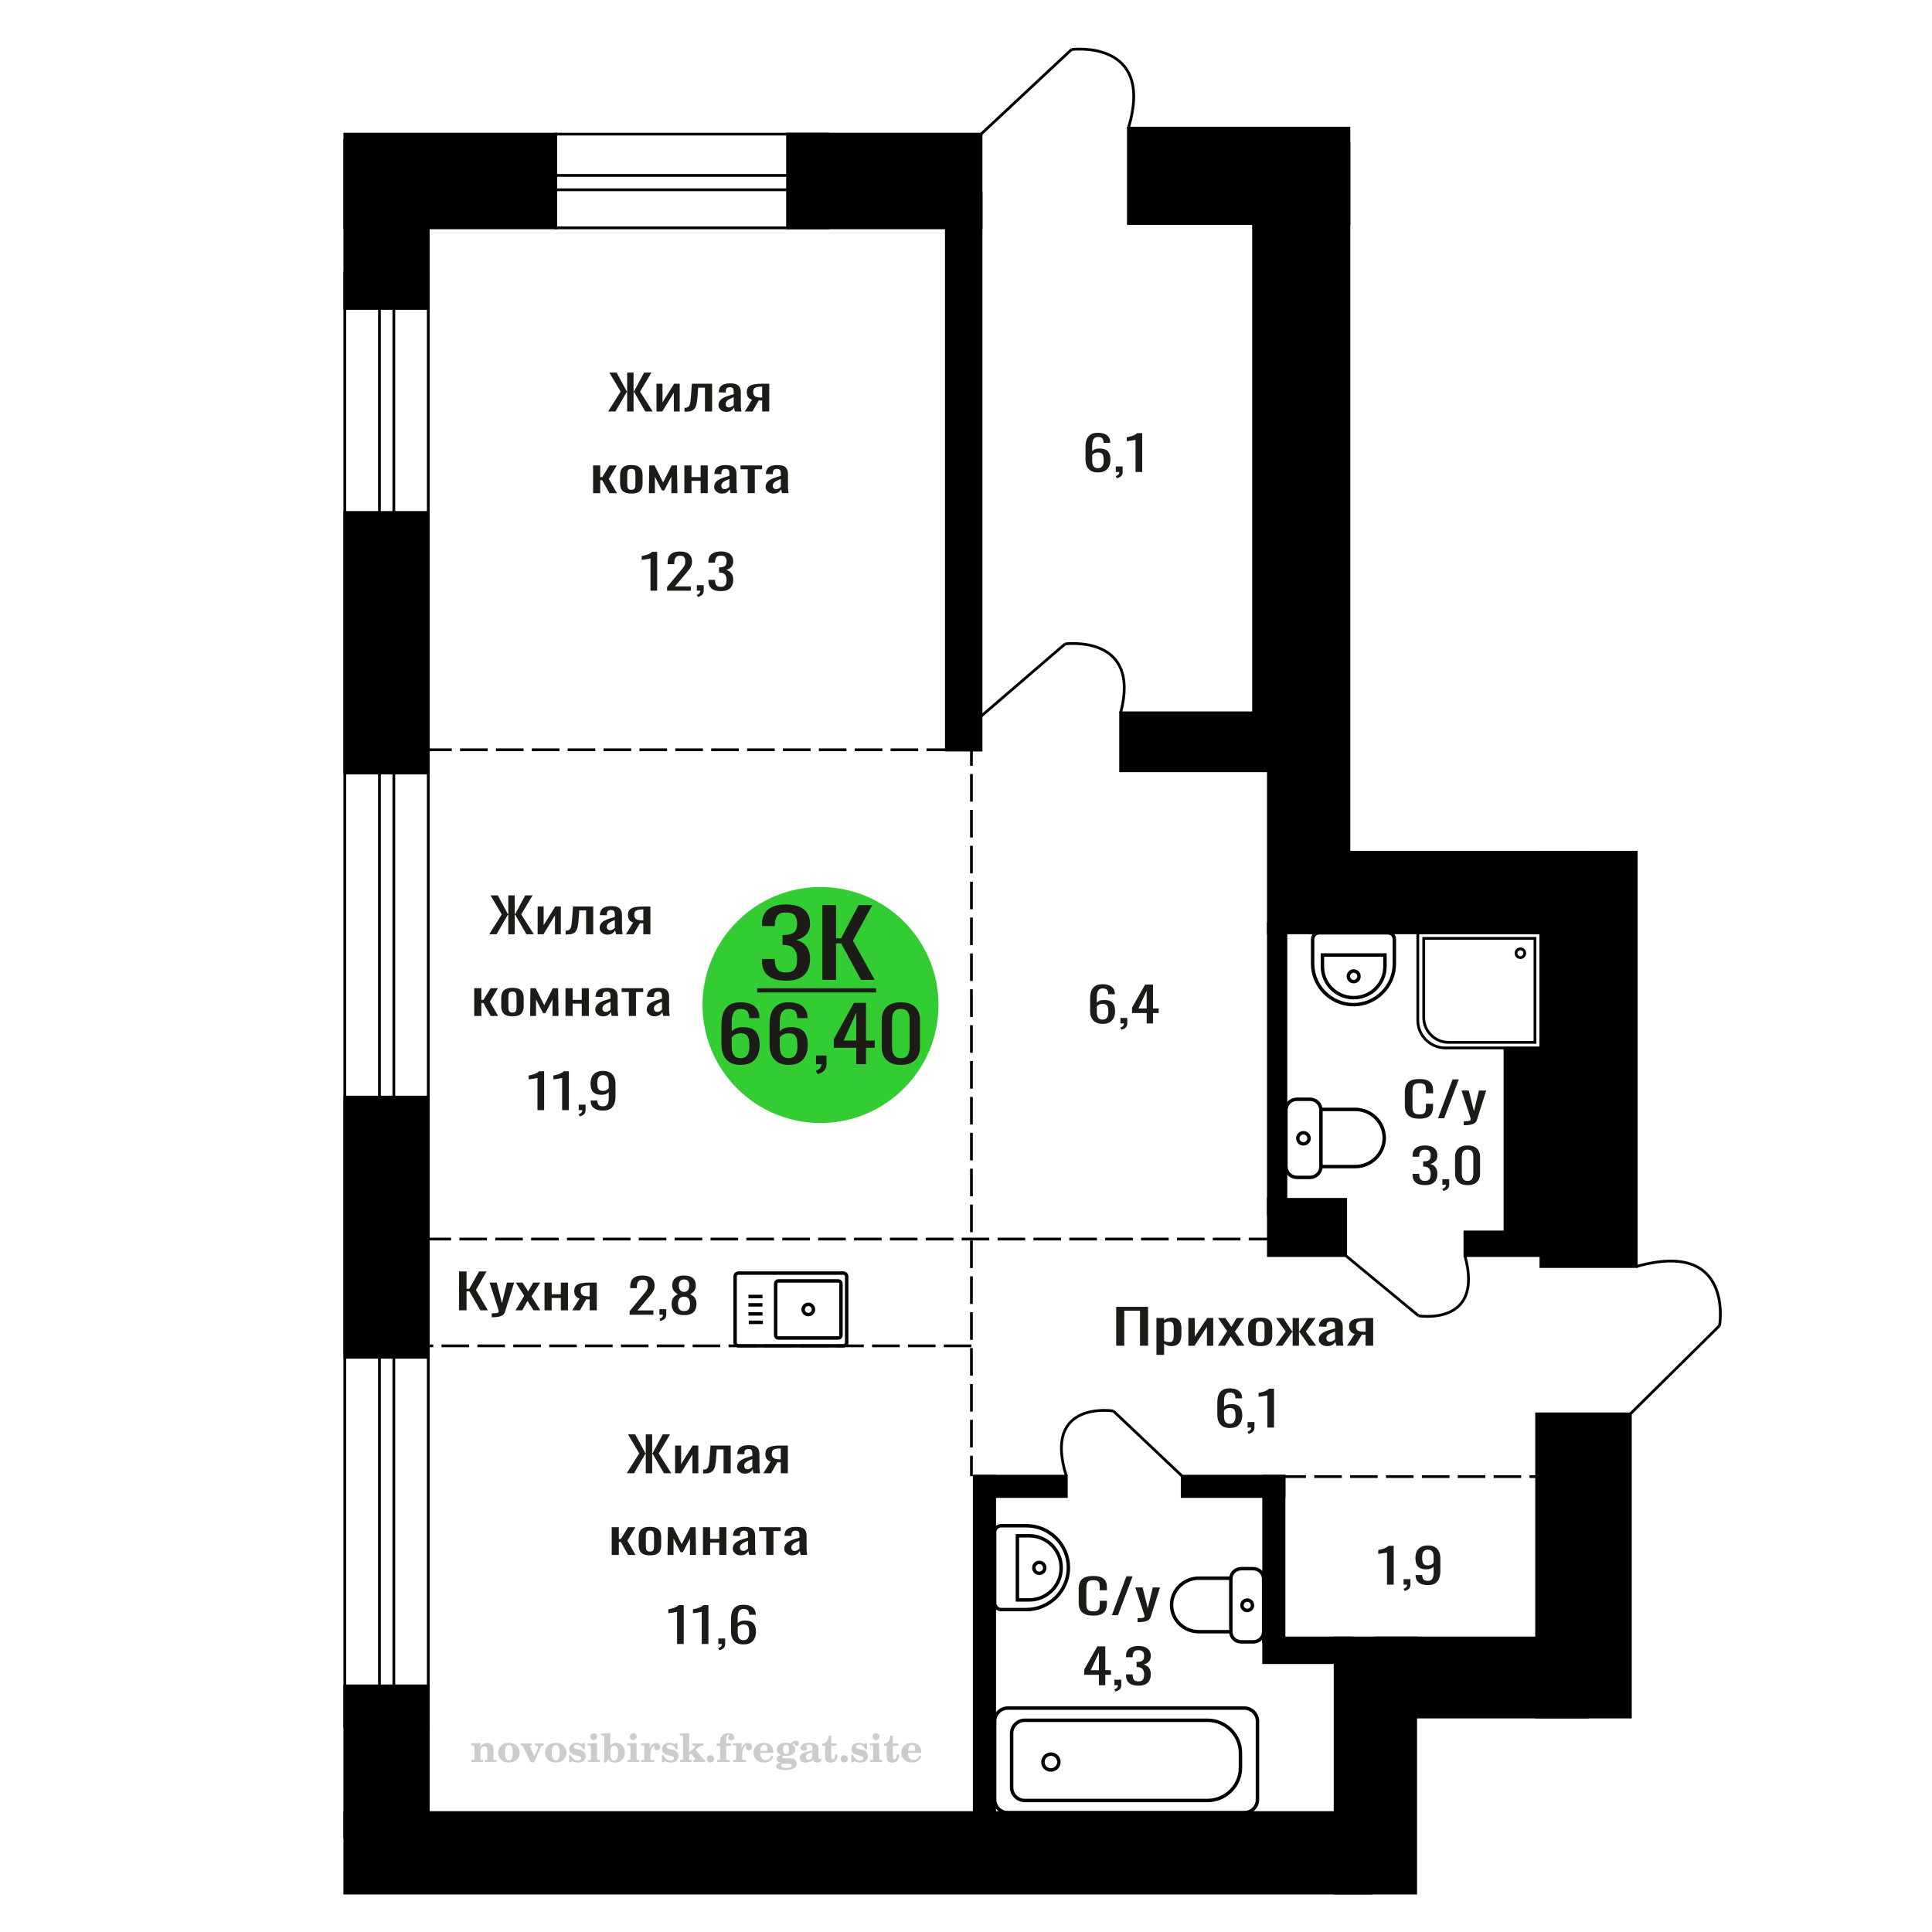 <?xml version="1.0" encoding="UTF-8"?>
<!DOCTYPE svg PUBLIC "-//W3C//DTD SVG 1.1//EN" "http://www.w3.org/Graphics/SVG/1.1/DTD/svg11.dtd">
<!-- Creator: CorelDRAW 2019 -->
<svg xmlns="http://www.w3.org/2000/svg" xml:space="preserve" width="140mm" height="140mm" version="1.1" style="shape-rendering:geometricPrecision; text-rendering:geometricPrecision; image-rendering:optimizeQuality; fill-rule:evenodd; clip-rule:evenodd"
viewBox="0 0 14000 14000"
 xmlns:xlink="http://www.w3.org/1999/xlink">
 <defs>
  <style type="text/css">
   <![CDATA[
    .str0 {stroke:black;stroke-width:25;stroke-miterlimit:22.926}
    .str2 {stroke:black;stroke-width:25.01;stroke-miterlimit:22.926}
    .str1 {stroke:black;stroke-width:20;stroke-miterlimit:22.926}
    .str3 {stroke:black;stroke-width:20;stroke-miterlimit:22.926;stroke-dasharray:200 60}
    .fil1 {fill:none}
    .fil5 {fill:black}
    .fil4 {fill:#1C1B17}
    .fil3 {fill:#33CC33}
    .fil0 {fill:#1C1B17;fill-rule:nonzero}
    .fil2 {fill:#CCCCCC;fill-rule:nonzero}
   ]]>
  </style>
 </defs>
 <g id="Слой_x0020_1">
  <polygon class="fil0" points="8088.35,9751.66 8088.35,9469.93 8319.44,9469.93 8319.44,9751.66 8260.88,9751.66 8260.88,9498.11 8146.89,9498.11 8146.89,9751.66 "/>
  <path id="1" class="fil0" d="M8380.06 9817.74l0 -267.11 55.45 0 0 16c6.55,-5.11 14.5,-9.51 23.83,-13.22 9.33,-3.71 20.38,-5.57 33.16,-5.57 15.54,0 27.89,2.73 37.03,8.18 9.17,5.45 15.99,12.29 20.47,20.52 4.5,8.23 7.44,16.58 8.82,25.04 1.37,8.46 2.07,15.71 2.07,21.74l0 48.69c0,14.15 -2.07,27.54 -6.23,40.17 -4.14,12.64 -11.64,22.84 -22.53,30.61 -10.88,7.77 -26.16,11.65 -45.86,11.65 -10.71,0 -20.2,-1.79 -28.49,-5.39 -8.29,-3.59 -15.72,-7.71 -22.27,-12.35l0 81.04 -55.45 0zm95.34 -92.51c9.67,0 16.58,-2.38 20.72,-7.13 4.14,-4.76 6.73,-11.19 7.78,-19.31 1.02,-8.11 1.55,-17.04 1.55,-26.78l0 -48.69c0,-8.35 -0.69,-16.06 -2.07,-23.13 -1.39,-7.07 -4.32,-12.7 -8.81,-16.87 -4.5,-4.17 -11.57,-6.26 -21.24,-6.26 -7.26,0 -14.17,1.04 -20.72,3.13 -6.57,2.09 -12.28,4.52 -17.1,7.3l0 128.69c5.18,2.55 11.05,4.7 17.6,6.44 6.57,1.74 13.99,2.61 22.29,2.61z"/>
  <polygon id="2" class="fil0" points="8611.14,9751.66 8611.14,9550.63 8657.77,9550.63 8657.77,9685.92 8747.92,9550.63 8791.45,9550.63 8791.45,9751.66 8745.85,9751.66 8745.85,9615.32 8656.22,9751.66 "/>
  <polygon id="3" class="fil0" points="8824.61,9751.66 8891.97,9645.93 8826.16,9550.63 8879.01,9550.63 8923.05,9614.28 8961.91,9550.63 9016.32,9550.63 8947.93,9650.45 9017.36,9751.66 8964.51,9751.66 8917.36,9683.49 8876.94,9751.66 "/>
  <path id="4" class="fil0" d="M9131.86 9754.44c-22.11,0 -39.55,-3.01 -52.33,-9.04 -12.77,-6.03 -21.84,-14.61 -27.21,-25.74 -5.34,-11.13 -8.03,-24.23 -8.03,-39.3l0 -58.43c0,-15.07 2.69,-28.18 8.03,-39.31 5.37,-11.13 14.44,-19.7 27.21,-25.73 12.78,-6.03 30.22,-9.05 52.33,-9.05 22.11,0 39.47,3.02 52.08,9.05 12.6,6.03 21.58,14.6 26.93,25.73 5.36,11.13 8.05,24.24 8.05,39.31l0 58.43c0,15.07 -2.69,28.17 -8.05,39.3 -5.35,11.13 -14.33,19.71 -26.93,25.74 -12.61,6.03 -29.97,9.04 -52.08,9.04zm0 -27.47c10.71,0 18.22,-2.09 22.54,-6.27 4.32,-4.17 6.91,-9.68 7.77,-16.52 0.87,-6.84 1.3,-13.97 1.3,-21.39l0 -62.95c0,-7.65 -0.43,-14.84 -1.3,-21.56 -0.86,-6.73 -3.45,-12.24 -7.77,-16.53 -4.32,-4.28 -11.83,-6.43 -22.54,-6.43 -10.7,0 -18.31,2.15 -22.79,6.43 -4.49,4.29 -7.17,9.8 -8.03,16.53 -0.87,6.72 -1.3,13.91 -1.3,21.56l0 62.95c0,7.42 0.43,14.55 1.3,21.39 0.86,6.84 3.54,12.35 8.03,16.52 4.48,4.18 12.09,6.27 22.79,6.27z"/>
  <polygon id="5" class="fil0" points="9241.71,9751.66 9316.83,9649.06 9246.37,9550.63 9299.22,9550.63 9362.95,9647.32 9367.09,9647.32 9367.09,9550.63 9412.69,9550.63 9412.69,9647.32 9416.83,9647.32 9480.04,9550.63 9532.9,9550.63 9462.43,9649.06 9537.56,9751.66 9486.27,9751.66 9416.83,9652.88 9412.69,9652.88 9412.69,9751.66 9367.09,9751.66 9367.09,9652.88 9362.43,9652.88 9293,9751.66 "/>
  <path id="6" class="fil0" d="M9616.3 9754.44c-11.74,0 -22.1,-2.26 -31.07,-6.78 -8.98,-4.52 -16.07,-10.32 -21.24,-17.39 -5.19,-7.07 -7.78,-14.55 -7.78,-22.43 0,-12.53 3.1,-23.08 9.33,-31.65 6.21,-8.58 14.76,-15.83 25.65,-21.74 10.87,-5.92 23.47,-11.07 37.82,-15.48 14.33,-4.41 29.44,-8.7 45.33,-12.87l0 -14.26c0,-8.12 -0.7,-14.84 -2.07,-20.17 -1.38,-5.34 -4.23,-9.34 -8.55,-12 -4.32,-2.67 -10.8,-4 -19.43,-4 -7.61,0 -13.73,1.16 -18.39,3.48 -4.67,2.31 -8.03,5.62 -10.1,9.91 -2.09,4.29 -3.12,9.33 -3.12,15.13l0 10.09 -54.92 -1.4c0.7,-22.26 8.3,-38.66 22.81,-49.21 14.49,-10.55 36.96,-15.83 67.34,-15.83 29.71,0 50.79,5.45 63.21,16.35 12.44,10.9 18.65,26.67 18.65,47.3l0 91.82c0,6.26 0.27,12.29 0.79,18.09 0.51,5.8 1.21,11.19 2.07,16.17 0.87,4.99 1.64,9.68 2.33,14.09l-50.77 0c-1.04,-3.71 -2.34,-8.41 -3.89,-14.09 -1.55,-5.68 -2.68,-10.84 -3.37,-15.47 -3.45,7.88 -10.1,15.24 -19.94,22.08 -9.85,6.84 -23.41,10.26 -40.69,10.26zm21.77 -32c5.52,0 10.71,-1.04 15.55,-3.13 4.83,-2.08 9.15,-4.46 12.95,-7.13 3.79,-2.66 6.39,-4.81 7.77,-6.43l0 -57.04c-8.64,3.24 -16.76,6.49 -24.35,9.74 -7.6,3.24 -14.25,6.66 -19.95,10.26 -5.69,3.59 -10.19,7.65 -13.47,12.17 -3.28,4.52 -4.93,9.68 -4.93,15.48 0,8.11 2.25,14.49 6.75,19.13 4.48,4.64 11.05,6.95 19.68,6.95z"/>
  <path id="7" class="fil0" d="M9760.36 9751.66l56.47 -85.21c-9.67,-2.55 -17.53,-6.38 -23.58,-11.48 -6.03,-5.1 -10.44,-11.36 -13.22,-18.78 -2.75,-7.42 -4.14,-15.77 -4.14,-25.05 0,-10.66 2.07,-19.82 6.23,-27.47 4.14,-7.65 10.7,-13.91 19.68,-18.78 8.98,-4.87 20.9,-8.47 35.75,-10.79 14.85,-2.31 33.16,-3.47 54.93,-3.47l58.02 0 0 201.03 -54.91 0 0 -79.3c-5.53,0 -10.19,-0.06 -13.99,-0.17 -3.8,-0.12 -7.95,-0.29 -12.44,-0.53l-49.22 80 -59.58 0zm129 -100.86c0.7,0 1.82,0 3.37,0 1.56,0 2.5,0 2.86,0l0 -78.96c-0.36,0 -1.3,0 -2.86,0 -1.55,0 -2.5,0 -2.85,0 -16.23,0 -29.09,1.34 -38.59,4 -9.51,2.67 -16.15,6.84 -19.95,12.52 -3.8,5.68 -5.71,13.28 -5.71,22.78 0,13.22 4.41,23.08 13.22,29.57 8.8,6.49 25.65,9.85 50.51,10.09z"/>
  <path class="fil1 str0" d="M6110.74 9752.53l-759.1 0c-13.62,0 -24.77,-11.07 -24.77,-24.61l0 -478.05c0,-13.53 11.15,-24.61 24.77,-24.61l759.1 0c13.62,0 24.77,11.08 24.77,24.61l0 478.05c0,13.54 -11.15,24.61 -24.77,24.61zm-36.09 -56.78l-434.69 0c-10.69,0 -19.43,-8.69 -19.43,-19.31l0 -375.09c0,-10.62 8.74,-19.3 19.43,-19.3l434.69 0c10.68,0 19.42,8.68 19.42,19.3l0 375.09c0,10.62 -8.74,19.31 -19.42,19.31zm-217.35 -169.75c-20.62,0 -37.34,-16.61 -37.34,-37.1 0,-20.5 16.72,-37.11 37.34,-37.11 20.63,0 37.35,16.61 37.35,37.11 0,20.49 -16.72,37.1 -37.35,37.1zm-329.09 56.18l-101.79 0m98.96 -61.05l-101.79 0m101.79 -65.42l-101.79 0m101.79 -61.05l-101.79 0"/>
  <path class="fil0" d="M7922.19 11707.47c-27.75,0 -49.3,-4.17 -64.64,-12.52 -15.33,-8.35 -25.97,-19.59 -31.95,-33.74 -5.97,-14.14 -8.96,-29.91 -8.96,-47.3l0 -99.47c0,-19.02 2.99,-35.6 8.96,-49.74 5.98,-14.15 16.62,-25.1 31.95,-32.87 15.34,-7.77 36.89,-11.65 64.64,-11.65 24.53,0 43.97,3.25 58.34,9.74 14.36,6.49 24.69,15.77 30.98,27.82 6.3,12.06 9.44,26.55 9.44,43.48l0 22.26 -51.79 0 0 -19.83c0,-10.43 -0.74,-19.65 -2.19,-27.65 -1.45,-8 -5.4,-14.2 -11.86,-18.61 -6.46,-4.4 -17.27,-6.6 -32.43,-6.6 -15.49,0 -26.8,2.37 -33.89,7.13 -7.1,4.75 -11.71,11.47 -13.8,20.17 -2.1,8.69 -3.14,18.84 -3.14,30.43l0 111.65c0,14.14 1.6,25.33 4.83,33.56 3.22,8.24 8.56,14.09 15.98,17.57 7.41,3.48 17.42,5.22 30.02,5.22 14.84,0 25.49,-2.38 31.95,-7.13 6.45,-4.76 10.49,-11.31 12.11,-19.66 1.61,-8.34 2.42,-18.08 2.42,-29.21l0 -20.87 51.79 0 0 20.87c0,17.16 -2.91,32.29 -8.71,45.39 -5.81,13.1 -15.81,23.3 -30.01,30.6 -14.21,7.31 -34.22,10.96 -60.04,10.96z"/>
  <polygon id="1" class="fil0" points="8056.78,11704.34 8162.32,11422.61 8207.35,11422.61 8101.32,11704.34 "/>
  <path id="2" class="fil0" d="M8243.16 11754.77l0 -28.52c12.59,0 22.6,-0.4 30.03,-1.22 7.42,-0.81 12.73,-2.31 15.96,-4.52 3.23,-2.2 4.85,-5.27 4.85,-9.21 0,-2.09 -1.13,-6.73 -3.38,-13.92 -2.27,-7.18 -4.7,-14.84 -7.27,-22.95l-56.17 -171.12 52.3 0 37.76 150.25 36.31 -150.25 52.29 0 -66.81 212.16c-2.91,9.74 -8.23,17.45 -15.98,23.13 -7.74,5.68 -17.67,9.8 -29.78,12.35 -12.11,2.55 -26.71,3.82 -43.81,3.82l-6.3 0z"/>
  <path class="fil2" d="M3414.79 12767.57l0 -14.11 13.22 -0.28c3.86,-0.29 6.44,-1.13 7.71,-2.54 1.27,-1.41 1.93,-4.05 1.93,-7.91l0 -84.43c0,-4.56 -0.99,-7.52 -3.01,-9.03 -2.02,-1.46 -6.21,-2.21 -12.56,-2.21 -0.84,0 -2.21,0.05 -4.09,0.14 -1.88,0.1 -3.29,0.14 -4.33,0.14l0 -13.82 66.37 -3.11 0 27.05c6.78,-9.32 14.21,-16.14 22.25,-20.51 8.04,-4.38 17.26,-6.54 27.61,-6.54 15.66,0 27.24,4 34.76,12 7.53,7.99 11.29,20.27 11.29,36.83l0 63.49c0,3.86 0.66,6.5 1.98,7.95 1.36,1.51 3.9,2.31 7.66,2.5l13.22 0.28 0 14.11 -86.08 0 0 -14.11 9.69 -0.71c3.86,-0.18 6.4,-0.98 7.62,-2.4 1.27,-1.41 1.88,-4.04 1.88,-7.9l0 -58.98c0,-9.79 -1.69,-16.93 -5.03,-21.31 -3.34,-4.42 -8.75,-6.63 -16.18,-6.63 -10.16,0 -17.54,3.48 -22.15,10.49 -4.57,6.96 -6.87,18.44 -6.87,34.43l0 42.28c0,3.86 0.66,6.5 1.93,7.91 1.27,1.41 3.81,2.25 7.66,2.54l9.88 0.28 0 14.11 -86.36 0z"/>
  <path id="1" class="fil2" d="M3610.14 12700.73c0,-21.12 7.19,-38.33 21.54,-51.69 14.39,-13.36 33.02,-20.04 55.88,-20.04 22.67,0 41.25,6.68 55.74,20.08 14.53,13.41 21.78,30.63 21.78,51.65 0,21.03 -7.2,38.19 -21.55,51.46 -14.39,13.26 -33.02,19.9 -55.97,19.9 -22.95,0 -41.63,-6.64 -55.93,-19.85 -14.34,-13.22 -21.49,-30.39 -21.49,-51.51zm48.82 0c0,18.96 2.26,32.79 6.77,41.53 4.52,8.8 11.67,13.17 21.55,13.17 9.92,0 17.17,-4.37 21.77,-13.17 4.61,-8.74 6.92,-22.57 6.92,-41.53 0,-19.19 -2.26,-33.16 -6.82,-41.91 -4.56,-8.79 -11.76,-13.17 -21.59,-13.17 -9.97,0 -17.22,4.38 -21.78,13.17 -4.56,8.75 -6.82,22.72 -6.82,41.91z"/>
  <path id="2" class="fil2" d="M3791.55 12658.92c-2.11,-4.57 -4.33,-7.62 -6.58,-9.08 -2.31,-1.46 -5.6,-2.21 -9.83,-2.21l-1.09 0 0 -14.4 80.53 0 0 14.4 -6.07 0.56c-3.2,0.28 -5.5,0.85 -6.91,1.79 -1.36,0.89 -2.07,2.3 -2.07,4.14 0,0.8 0.33,2.11 0.89,3.85 0.61,1.74 1.37,3.53 2.31,5.37l29.63 62.46 23.14 -53.62c0.76,-1.83 1.32,-3.9 1.79,-6.16 0.47,-2.26 0.71,-4.24 0.71,-5.98 0,-3.48 -1.32,-6.3 -3.96,-8.37 -2.58,-2.02 -6.25,-3.2 -10.95,-3.48l-7.44 -0.56 0 -14.4 64.63 0 0 14.96c-6.07,0.28 -10.77,1.69 -14.11,4.28 -3.39,2.54 -6.73,7.62 -10.16,15.15l-45.72 102.77 -23.99 0 -54.75 -111.47z"/>
  <path id="3" class="fil2" d="M3950.21 12700.73c0,-21.12 7.19,-38.33 21.54,-51.69 14.39,-13.36 33.02,-20.04 55.88,-20.04 22.67,0 41.25,6.68 55.74,20.08 14.53,13.41 21.78,30.63 21.78,51.65 0,21.03 -7.2,38.19 -21.55,51.46 -14.39,13.26 -33.02,19.9 -55.97,19.9 -22.95,0 -41.63,-6.64 -55.93,-19.85 -14.34,-13.22 -21.49,-30.39 -21.49,-51.51zm48.82 0c0,18.96 2.26,32.79 6.77,41.53 4.52,8.8 11.67,13.17 21.55,13.17 9.92,0 17.17,-4.37 21.77,-13.17 4.61,-8.74 6.92,-22.57 6.92,-41.53 0,-19.19 -2.26,-33.16 -6.82,-41.91 -4.56,-8.79 -11.76,-13.17 -21.59,-13.17 -9.97,0 -17.22,4.38 -21.78,13.17 -4.56,8.75 -6.82,22.72 -6.82,41.91z"/>
  <path id="4" class="fil2" d="M4123.44 12717.9l12.18 0c5.79,12.79 13.12,22.58 22.01,29.35 8.94,6.77 18.87,10.16 29.87,10.16 7.2,0 12.89,-1.6 17.08,-4.75 4.23,-3.2 6.35,-7.43 6.35,-12.79 0,-4.8 -1.84,-8.47 -5.55,-11.06 -3.72,-2.59 -11.62,-5.13 -23.76,-7.62 -20.84,-4 -35.51,-9.64 -44.02,-16.84 -8.52,-7.19 -12.75,-17.26 -12.75,-30.19 0,-14.35 4.75,-25.45 14.25,-33.31 9.5,-7.9 23,-11.85 40.45,-11.85 6.49,0 12.7,0.8 18.49,2.45 5.83,1.64 11.15,3.99 15.94,7.1l11.06 -7.57 11.61 0 1.37 45.15 -13.27 0c-4.93,-10.58 -11.33,-18.91 -19.14,-24.88 -7.81,-5.98 -16.18,-8.99 -25.16,-8.99 -6.82,0 -12.37,1.51 -16.65,4.57 -4.33,3.05 -6.5,6.86 -6.5,11.47 0,8.75 11.15,15.1 33.4,19.05 2.68,0.47 4.75,0.85 6.21,1.13 15.71,2.92 27.56,8.23 35.46,15.95 7.91,7.71 11.86,17.73 11.86,30.01 0,14.81 -4.99,26.53 -14.96,35.18 -9.97,8.7 -23.57,13.03 -40.83,13.03 -7.71,0 -15.05,-0.89 -21.92,-2.73 -6.91,-1.83 -13.12,-4.47 -18.76,-7.95l-12.14 8.42 -11.34 0 -0.84 -52.49z"/>
  <path id="5" class="fil2" d="M4277.76 12584.13c0,-7.01 2.4,-12.94 7.25,-17.78 4.84,-4.89 10.67,-7.34 17.59,-7.34 6.63,0 12.37,2.45 17.26,7.38 4.85,4.94 7.29,10.82 7.29,17.74 0,6.91 -2.4,12.84 -7.24,17.87 -4.85,5.03 -10.59,7.53 -17.31,7.53 -6.92,0 -12.75,-2.45 -17.59,-7.39 -4.85,-4.94 -7.25,-10.91 -7.25,-18.01zm48.26 158.56c0,3.95 0.66,6.68 1.93,8.09 1.32,1.41 3.91,2.21 7.76,2.4l11.2 0.28 0 14.11 -87.21 0 0 -14.11 12.28 -0.28c3.81,-0.19 6.39,-0.99 7.71,-2.5 1.37,-1.45 2.02,-4.14 2.02,-7.99l0 -84.48c0,-4.47 -0.98,-7.48 -3.01,-8.94 -2.02,-1.46 -6.16,-2.21 -12.41,-2.21 -0.85,0 -2.17,0.05 -4.1,0.14 -1.88,0.1 -3.34,0.14 -4.46,0.14l0 -13.82 68.29 -3.11 0 112.28z"/>
  <path id="6" class="fil2" d="M4450.76 12650.17c-9.59,0 -16.74,4.75 -21.4,14.25 -4.7,9.55 -7.05,23.99 -7.05,43.37 0,16.27 2.39,28.64 7.24,37.16 4.84,8.51 11.9,12.74 21.21,12.74 9.64,0 16.75,-4.47 21.36,-13.45 4.61,-8.94 6.91,-22.81 6.91,-41.53 0,-17.69 -2.35,-30.81 -7.05,-39.51 -4.66,-8.71 -11.76,-13.03 -21.22,-13.03zm-74.97 121.92c0.94,-5.32 1.64,-10.59 2.07,-15.81 0.47,-5.22 0.7,-10.58 0.7,-16.09l0 -153.48c0,-4.42 -0.99,-7.38 -2.92,-8.84 -1.92,-1.46 -6.02,-2.21 -12.22,-2.21 -0.85,0 -2.26,0.05 -4.29,0.14 -2.02,0.1 -3.66,0.14 -4.84,0.14l0 -13.83 68.02 -3.38 0 89.79c5.78,-6.58 12.08,-11.43 18.86,-14.58 6.82,-3.11 14.44,-4.66 22.9,-4.66 19.01,0 34.39,6.49 46.15,19.48 11.76,12.98 17.64,30 17.64,51.03 0,21.87 -6.5,39.42 -19.43,52.68 -12.94,13.27 -29.96,19.9 -51.13,19.9 -11.19,0 -20.93,-1.98 -29.26,-5.93 -8.32,-3.9 -15.24,-9.83 -20.74,-17.73l-18.01 23.38 -13.5 0z"/>
  <path id="7" class="fil2" d="M4564.26 12584.13c0,-7.01 2.4,-12.94 7.25,-17.78 4.84,-4.89 10.67,-7.34 17.59,-7.34 6.63,0 12.37,2.45 17.26,7.38 4.85,4.94 7.29,10.82 7.29,17.74 0,6.91 -2.4,12.84 -7.24,17.87 -4.85,5.03 -10.59,7.53 -17.31,7.53 -6.92,0 -12.75,-2.45 -17.59,-7.39 -4.85,-4.94 -7.25,-10.91 -7.25,-18.01zm48.26 158.56c0,3.95 0.66,6.68 1.93,8.09 1.32,1.41 3.91,2.21 7.76,2.4l11.2 0.28 0 14.11 -87.21 0 0 -14.11 12.28 -0.28c3.81,-0.19 6.39,-0.99 7.71,-2.5 1.37,-1.45 2.02,-4.14 2.02,-7.99l0 -84.48c0,-4.47 -0.98,-7.48 -3.01,-8.94 -2.02,-1.46 -6.16,-2.21 -12.41,-2.21 -0.85,0 -2.17,0.05 -4.1,0.14 -1.88,0.1 -3.34,0.14 -4.46,0.14l0 -13.82 68.29 -3.11 0 112.28z"/>
  <path id="8" class="fil2" d="M4646.15 12767.57l0 -14.11 13.22 -0.28c3.86,-0.29 6.44,-1.13 7.71,-2.54 1.27,-1.41 1.93,-4.05 1.93,-7.91l0 -84.47c0,-4.52 -0.99,-7.53 -3.01,-8.99 -2.02,-1.46 -6.21,-2.21 -12.56,-2.21 -0.84,0 -2.21,0.05 -4.09,0.14 -1.88,0.1 -3.29,0.14 -4.33,0.14l0 -13.82 62.89 -3.11 0 38.85c5.55,-12.74 12.14,-22.39 19.9,-28.88 7.71,-6.44 16.41,-9.69 26.15,-9.69 9.03,0 16.37,2.54 22.01,7.58 5.65,5.08 8.47,11.52 8.47,19.42 0,7.72 -2.07,13.88 -6.26,18.53 -4.18,4.66 -9.69,6.97 -16.51,6.97 -6.35,0 -11.52,-2.03 -15.52,-6.12 -4,-4.09 -6.02,-9.41 -6.02,-15.94 0,-2.59 0.42,-4.94 1.27,-7.15 0.8,-2.21 2.12,-4.33 3.86,-6.35 -10.49,3.38 -18.44,10.67 -23.94,21.77 -5.51,11.11 -8.28,25.59 -8.28,43.42l0 29.91c0,3.86 0.66,6.5 1.97,7.95 1.37,1.51 3.91,2.31 7.67,2.5l18.02 0.28 0 14.11 -94.55 0z"/>
  <path id="9" class="fil2" d="M4795.78 12717.9l12.18 0c5.79,12.79 13.12,22.58 22.01,29.35 8.94,6.77 18.87,10.16 29.87,10.16 7.2,0 12.89,-1.6 17.08,-4.75 4.23,-3.2 6.35,-7.43 6.35,-12.79 0,-4.8 -1.84,-8.47 -5.55,-11.06 -3.72,-2.59 -11.62,-5.13 -23.76,-7.62 -20.84,-4 -35.51,-9.64 -44.02,-16.84 -8.52,-7.19 -12.75,-17.26 -12.75,-30.19 0,-14.35 4.75,-25.45 14.25,-33.31 9.5,-7.9 23,-11.85 40.45,-11.85 6.49,0 12.7,0.8 18.49,2.45 5.83,1.64 11.15,3.99 15.94,7.1l11.06 -7.57 11.61 0 1.37 45.15 -13.27 0c-4.93,-10.58 -11.33,-18.91 -19.14,-24.88 -7.81,-5.98 -16.18,-8.99 -25.16,-8.99 -6.82,0 -12.37,1.51 -16.65,4.57 -4.33,3.05 -6.5,6.86 -6.5,11.47 0,8.75 11.15,15.1 33.4,19.05 2.68,0.47 4.75,0.85 6.21,1.13 15.71,2.92 27.56,8.23 35.46,15.95 7.91,7.71 11.86,17.73 11.86,30.01 0,14.81 -4.99,26.53 -14.96,35.18 -9.97,8.7 -23.57,13.03 -40.83,13.03 -7.71,0 -15.05,-0.89 -21.92,-2.73 -6.91,-1.83 -13.12,-4.47 -18.76,-7.95l-12.14 8.42 -11.34 0 -0.84 -52.49z"/>
  <path id="10" class="fil2" d="M4949.54 12586.67c0,-4.38 -0.94,-7.34 -2.82,-8.8 -1.88,-1.46 -5.93,-2.21 -12.14,-2.21 -0.7,0 -2.12,0.05 -4.19,0.14 -2.02,0.1 -3.66,0.14 -4.84,0.14l0 -13.83 68.3 -3.38 0 137.96 33.91 -28.51c2.96,-2.4 5.13,-4.56 6.54,-6.54 1.46,-1.97 2.16,-3.85 2.16,-5.59 0,-2.78 -1.31,-4.8 -3.95,-6.12 -2.59,-1.36 -6.54,-2.02 -11.76,-2.02 -0.47,0 -1.27,0.05 -2.35,0.14 -1.08,0.09 -1.93,0.14 -2.49,0.14l0 -14.67 82.92 0 0 14.67c-7.15,0 -13.59,0.94 -19.33,2.82 -5.74,1.88 -11.15,4.89 -16.18,9.03l-22.86 18.35 52.73 64.86c2.82,3.58 5.45,6.21 7.81,7.81 2.4,1.6 4.89,2.4 7.43,2.4l0.56 0 0 14.11 -85.51 0 0 -14.11 6.77 -0.28c2.59,-0.19 4.52,-0.76 5.93,-1.7 1.36,-0.98 2.07,-2.3 2.07,-3.95 0,-1.55 -1.27,-3.9 -3.72,-7.01 -0.65,-0.84 -1.12,-1.45 -1.41,-1.78l-25.73 -31.28 -13.54 11 0 24.27c0,3.86 0.66,6.5 1.93,7.95 1.27,1.51 3.85,2.31 7.71,2.5l9.27 0.28 0 14.11 -85.23 0 0 -14.11 12.23 -0.28c3.76,-0.19 6.35,-0.99 7.71,-2.5 1.36,-1.45 2.07,-4.09 2.07,-7.95l0 -156.06z"/>
  <path id="11" class="fil2" d="M5148.27 12718.46c7.15,0 13.35,2.59 18.58,7.81 5.22,5.18 7.85,11.38 7.85,18.63 0,7.29 -2.59,13.54 -7.81,18.77 -5.17,5.22 -11.38,7.85 -18.62,7.85 -7.2,0 -13.36,-2.63 -18.54,-7.85 -5.22,-5.23 -7.8,-11.48 -7.8,-18.77 0,-7.15 2.63,-13.36 7.85,-18.58 5.22,-5.22 11.38,-7.86 18.49,-7.86z"/>
  <path id="12" class="fil2" d="M5192.86 12651.3l0 -17.78 25.02 0 0 -5.65c0,-21.97 5.22,-38.99 15.71,-51.17 10.49,-12.19 25.21,-18.26 44.12,-18.26 13.27,0 23.76,2.73 31.52,8.14 7.76,5.41 11.66,12.7 11.66,21.87 0,6.82 -2.07,12.19 -6.21,16.09 -4.14,3.9 -9.87,5.83 -17.26,5.83 -6.07,0 -11.01,-1.78 -14.82,-5.36 -3.81,-3.57 -5.73,-8.18 -5.73,-13.78 0,-5.88 2.63,-11.1 7.95,-15.71 1.08,-1.08 1.64,-1.79 1.64,-2.07 0,-0.99 -0.47,-1.74 -1.36,-2.16 -0.94,-0.47 -2.45,-0.71 -4.57,-0.71 -7,0 -11.85,3.58 -14.53,10.68 -2.73,7.1 -4.09,21.54 -4.09,43.32l0 8.94 35.51 0 0 17.78 -35.51 0 0 91.43c0,4.14 0.84,6.97 2.59,8.47 1.74,1.51 5.08,2.26 10.01,2.26l15.06 0 0 14.11 -93.7 0 0 -14.11 12.37 -0.28c3.76,-0.19 6.3,-0.99 7.67,-2.5 1.31,-1.45 1.97,-4.09 1.97,-7.95l0 -91.43 -25.02 0z"/>
  <path id="13" class="fil2" d="M5311.86 12767.57l0 -14.11 13.22 -0.28c3.86,-0.29 6.44,-1.13 7.71,-2.54 1.27,-1.41 1.93,-4.05 1.93,-7.91l0 -84.47c0,-4.52 -0.99,-7.53 -3.01,-8.99 -2.02,-1.46 -6.21,-2.21 -12.56,-2.21 -0.84,0 -2.21,0.05 -4.09,0.14 -1.88,0.1 -3.29,0.14 -4.33,0.14l0 -13.82 62.89 -3.11 0 38.85c5.55,-12.74 12.14,-22.39 19.9,-28.88 7.71,-6.44 16.41,-9.69 26.15,-9.69 9.03,0 16.37,2.54 22.01,7.58 5.65,5.08 8.47,11.52 8.47,19.42 0,7.72 -2.07,13.88 -6.26,18.53 -4.18,4.66 -9.69,6.97 -16.51,6.97 -6.35,0 -11.52,-2.03 -15.52,-6.12 -4,-4.09 -6.02,-9.41 -6.02,-15.94 0,-2.59 0.42,-4.94 1.27,-7.15 0.8,-2.21 2.12,-4.33 3.86,-6.35 -10.49,3.38 -18.44,10.67 -23.94,21.77 -5.51,11.11 -8.28,25.59 -8.28,43.42l0 29.91c0,3.86 0.66,6.5 1.97,7.95 1.37,1.51 3.91,2.31 7.67,2.5l18.02 0.28 0 14.11 -94.55 0z"/>
  <path id="14" class="fil2" d="M5591.31 12721l12.42 5.93c-4.42,14.77 -12.14,26.01 -23.19,33.68 -11.1,7.67 -25.17,11.48 -42.24,11.48 -23.43,0 -42.29,-6.59 -56.68,-19.71 -14.35,-13.13 -21.54,-30.34 -21.54,-51.65 0,-21.26 7.15,-38.57 21.4,-51.83 14.3,-13.27 32.97,-19.9 56.02,-19.9 21.02,0 37.35,6.07 49.01,18.25 11.67,12.14 17.5,29.21 17.5,51.13l0 3.71 -94.83 0 0 1.93c0,16.33 3.3,28.65 9.83,36.97 6.59,8.33 16.37,12.47 29.31,12.47 9.45,0 17.78,-2.73 24.93,-8.19 7.19,-5.45 13.21,-13.54 18.06,-24.27zm-82.13 -33.58l43.37 0c2.96,0 5.03,-0.66 6.21,-1.93 1.18,-1.27 1.79,-3.62 1.79,-7.05 0,-12.14 -1.84,-20.98 -5.46,-26.49 -3.62,-5.5 -9.31,-8.27 -17.12,-8.27 -8.98,0 -15.85,3.62 -20.6,10.81 -4.71,7.25 -7.43,18.21 -8.19,32.93z"/>
  <path id="15" class="fil2" d="M5655.84 12772.7c-9.12,-2.31 -15.99,-5.69 -20.65,-10.26 -4.65,-4.56 -6.96,-10.16 -6.96,-16.88 0,-7.43 3.06,-13.55 9.22,-18.39 6.16,-4.8 15.05,-8.09 26.62,-9.84 -11.38,-3.05 -20.03,-8.04 -26.01,-15.05 -5.97,-6.96 -8.98,-15.47 -8.98,-25.49 0,-14.3 6.07,-25.97 18.2,-34.9 12.14,-8.99 27.99,-13.45 47.56,-13.45 6.91,0 13.4,0.7 19.56,2.07 6.17,1.36 12.14,3.43 17.92,6.16l4.85 -7.01c3.76,-5.36 8.28,-9.46 13.5,-12.37 5.22,-2.92 10.68,-4.38 16.37,-4.38 6.25,0 11.33,1.79 15.28,5.37 3.96,3.62 5.93,8.23 5.93,13.82 0,5.51 -1.5,10.02 -4.56,13.46 -3.01,3.43 -6.96,5.17 -11.81,5.17 -3.34,0 -6.16,-0.7 -8.56,-2.12 -2.4,-1.45 -4.33,-3.62 -5.78,-6.53 -0.57,-1.13 -0.9,-2.5 -1.09,-4.14 -0.28,-2.31 -1.27,-3.48 -2.91,-3.58 -1.65,0 -3.48,0.8 -5.51,2.4 -2.02,1.6 -3.66,3.62 -4.93,6.07 6.96,4.8 12.04,9.92 15.24,15.43 3.19,5.55 4.79,11.9 4.79,19.05 0,14.34 -5.83,25.58 -17.45,33.72 -11.62,8.14 -27.75,12.23 -48.4,12.23 -1.74,0 -4.18,-0.09 -7.34,-0.28 -3.1,-0.19 -5.36,-0.28 -6.72,-0.28 -4.33,0 -7.72,0.8 -10.11,2.44 -2.45,1.6 -3.67,3.81 -3.67,6.64 0,3.24 1.08,5.5 3.24,6.77 2.17,1.27 5.93,1.93 11.34,1.93l20.46 0c10.72,0 20.08,0.33 28.03,1.03 8,0.71 13.45,1.6 16.51,2.68 7.72,2.78 13.74,7.34 18.06,13.78 4.33,6.45 6.5,13.88 6.5,22.3 0,14.86 -7.06,26.29 -21.17,34.29 -14.11,8 -34.34,11.99 -60.73,11.99 -22.43,0 -39.32,-2.44 -50.65,-7.29 -11.34,-4.89 -17.03,-12.13 -17.03,-21.77 0,-6.35 2.77,-11.62 8.28,-15.9 5.5,-4.28 13.36,-7.25 23.56,-8.89zm13.88 7.85c-3.58,1.46 -6.12,3.15 -7.62,5.04 -1.51,1.88 -2.26,4.32 -2.26,7.38 0,6.16 2.68,10.72 8,13.64 5.31,2.96 13.59,4.42 24.83,4.42 15.24,0 26.53,-1.41 33.82,-4.18 7.29,-2.83 10.96,-7.15 10.96,-13.08 0,-4.66 -1.97,-8.04 -5.93,-10.11 -3.95,-2.07 -10.72,-3.11 -20.32,-3.11l-41.48 0zm4.8 -104.51c0,11.61 1.74,20.08 5.22,25.4 3.53,5.31 8.98,7.99 16.46,7.99 7.53,0 13.08,-2.68 16.7,-8.09 3.57,-5.36 5.36,-13.78 5.36,-25.3 0,-11.29 -1.79,-19.66 -5.36,-25.07 -3.62,-5.41 -9.17,-8.14 -16.7,-8.14 -7.48,0 -12.93,2.73 -16.46,8.14 -3.48,5.41 -5.22,13.78 -5.22,25.07z"/>
  <path id="16" class="fil2" d="M5887.08 12699.27c-16.7,2.68 -28.6,6.63 -35.66,11.86 -7.1,5.22 -10.63,12.55 -10.63,22.06 0,5.78 1.6,10.34 4.75,13.78 3.15,3.38 7.43,5.08 12.75,5.08 8.7,0 15.71,-3.25 20.93,-9.74 5.22,-6.49 7.86,-15.38 7.86,-26.67l0 -16.37zm43.74 35.75c0,4.52 0.8,7.71 2.4,9.64 1.6,1.93 4.23,2.87 7.81,2.87 1.64,0 3.52,-0.47 5.64,-1.46 2.12,-0.94 3.43,-1.41 4,-1.41 1.08,0 1.97,0.33 2.63,1.08 0.61,0.76 0.94,1.79 0.94,3.2 0,5.88 -3.34,11.25 -10.06,16.14 -6.73,4.84 -14.77,7.29 -24.13,7.29 -7.01,0 -12.98,-1.84 -17.92,-5.55 -4.99,-3.72 -7.9,-8.52 -8.85,-14.35 -7.71,6.3 -16.46,11.2 -26.24,14.68 -9.79,3.48 -19.85,5.22 -30.25,5.22 -13.5,0 -23.99,-2.92 -31.42,-8.8 -7.43,-5.88 -11.14,-14.16 -11.14,-24.83 0,-14.21 7.47,-25.64 22.38,-34.2 14.92,-8.61 38.53,-15.05 70.75,-19.38l0 -15.33c0,-9.93 -1.98,-16.94 -5.93,-21.07 -3.95,-4.14 -10.53,-6.21 -19.71,-6.21 -5.97,0 -11,0.98 -15.05,2.96 -4.09,1.98 -6.16,4.28 -6.16,6.82 0,0.66 1.22,2.54 3.67,5.69 2.44,3.11 3.67,6.59 3.67,10.49 0,5.32 -2.07,9.6 -6.26,12.89 -4.18,3.24 -9.64,4.89 -16.32,4.89 -6.82,0 -12.47,-1.97 -16.98,-5.93 -4.47,-3.95 -6.73,-8.89 -6.73,-14.86 0,-11.76 5.65,-20.88 16.94,-27.37 11.33,-6.45 27.28,-9.69 47.97,-9.69 11.57,0 21.73,1.17 30.53,3.52 8.75,2.31 15.99,5.79 21.68,10.35 4.52,3.53 7.67,7.48 9.46,11.95 1.79,4.42 2.68,11.24 2.68,20.41l0 60.35z"/>
  <path id="17" class="fil2" d="M6067.56 12714.23c0,0.66 0.09,1.65 0.24,2.96 0.14,1.32 0.18,2.31 0.18,2.97 0,16.51 -4.37,29.39 -13.12,38.66 -8.8,9.22 -20.98,13.83 -36.55,13.83 -14.2,0 -24.32,-3.34 -30.29,-10.07 -5.97,-6.68 -8.94,-18.48 -8.94,-35.41l0 -77 -20.32 0 0 -15.15c13.97,-0.89 24.84,-6.35 32.55,-16.27 7.72,-9.93 11.95,-23.95 12.7,-41.96l19.38 0 0 56.73 38.1 0 0 16.65 -38.1 0 0 74.78c0,9.55 0.9,15.9 2.64,19.01 1.74,3.15 4.79,4.7 9.22,4.7 5.41,0 9.5,-2.87 12.32,-8.56 2.77,-5.69 4.33,-14.3 4.61,-25.87l15.38 0z"/>
  <path id="18" class="fil2" d="M6117.47 12718.46c7.15,0 13.35,2.59 18.58,7.81 5.22,5.18 7.85,11.38 7.85,18.63 0,7.29 -2.59,13.54 -7.81,18.77 -5.17,5.22 -11.38,7.85 -18.62,7.85 -7.2,0 -13.36,-2.63 -18.54,-7.85 -5.22,-5.23 -7.8,-11.48 -7.8,-18.77 0,-7.15 2.63,-13.36 7.85,-18.58 5.22,-5.22 11.38,-7.86 18.49,-7.86z"/>
  <path id="19" class="fil2" d="M6168.74 12717.9l12.18 0c5.79,12.79 13.12,22.58 22.01,29.35 8.94,6.77 18.87,10.16 29.87,10.16 7.2,0 12.89,-1.6 17.08,-4.75 4.23,-3.2 6.35,-7.43 6.35,-12.79 0,-4.8 -1.84,-8.47 -5.55,-11.06 -3.72,-2.59 -11.62,-5.13 -23.76,-7.62 -20.84,-4 -35.51,-9.64 -44.02,-16.84 -8.52,-7.19 -12.75,-17.26 -12.75,-30.19 0,-14.35 4.75,-25.45 14.25,-33.31 9.5,-7.9 23,-11.85 40.45,-11.85 6.49,0 12.7,0.8 18.49,2.45 5.83,1.64 11.15,3.99 15.94,7.1l11.06 -7.57 11.61 0 1.37 45.15 -13.27 0c-4.93,-10.58 -11.33,-18.91 -19.14,-24.88 -7.81,-5.98 -16.18,-8.99 -25.16,-8.99 -6.82,0 -12.37,1.51 -16.65,4.57 -4.33,3.05 -6.5,6.86 -6.5,11.47 0,8.75 11.15,15.1 33.4,19.05 2.68,0.47 4.75,0.85 6.21,1.13 15.71,2.92 27.56,8.23 35.46,15.95 7.91,7.71 11.86,17.73 11.86,30.01 0,14.81 -4.99,26.53 -14.96,35.18 -9.97,8.7 -23.57,13.03 -40.83,13.03 -7.71,0 -15.05,-0.89 -21.92,-2.73 -6.91,-1.83 -13.12,-4.47 -18.76,-7.95l-12.14 8.42 -11.34 0 -0.84 -52.49z"/>
  <path id="20" class="fil2" d="M6323.06 12584.13c0,-7.01 2.4,-12.94 7.25,-17.78 4.84,-4.89 10.67,-7.34 17.59,-7.34 6.63,0 12.37,2.45 17.26,7.38 4.85,4.94 7.29,10.82 7.29,17.74 0,6.91 -2.4,12.84 -7.24,17.87 -4.85,5.03 -10.59,7.53 -17.31,7.53 -6.92,0 -12.75,-2.45 -17.59,-7.39 -4.85,-4.94 -7.25,-10.91 -7.25,-18.01zm48.26 158.56c0,3.95 0.66,6.68 1.93,8.09 1.32,1.41 3.91,2.21 7.76,2.4l11.2 0.28 0 14.11 -87.21 0 0 -14.11 12.28 -0.28c3.81,-0.19 6.39,-0.99 7.71,-2.5 1.37,-1.45 2.02,-4.14 2.02,-7.99l0 -84.48c0,-4.47 -0.98,-7.48 -3.01,-8.94 -2.02,-1.46 -6.16,-2.21 -12.41,-2.21 -0.85,0 -2.17,0.05 -4.1,0.14 -1.88,0.1 -3.34,0.14 -4.46,0.14l0 -13.82 68.29 -3.11 0 112.28z"/>
  <path id="21" class="fil2" d="M6514.03 12714.23c0,0.66 0.09,1.65 0.24,2.96 0.14,1.32 0.18,2.31 0.18,2.97 0,16.51 -4.37,29.39 -13.12,38.66 -8.8,9.22 -20.98,13.83 -36.55,13.83 -14.2,0 -24.32,-3.34 -30.29,-10.07 -5.97,-6.68 -8.94,-18.48 -8.94,-35.41l0 -77 -20.32 0 0 -15.15c13.97,-0.89 24.84,-6.35 32.55,-16.27 7.72,-9.93 11.95,-23.95 12.7,-41.96l19.38 0 0 56.73 38.1 0 0 16.65 -38.1 0 0 74.78c0,9.55 0.9,15.9 2.64,19.01 1.74,3.15 4.79,4.7 9.22,4.7 5.41,0 9.5,-2.87 12.32,-8.56 2.77,-5.69 4.33,-14.3 4.61,-25.87l15.38 0z"/>
  <path id="22" class="fil2" d="M6662.62 12721l12.42 5.93c-4.42,14.77 -12.14,26.01 -23.19,33.68 -11.1,7.67 -25.17,11.48 -42.24,11.48 -23.43,0 -42.29,-6.59 -56.68,-19.71 -14.35,-13.13 -21.54,-30.34 -21.54,-51.65 0,-21.26 7.15,-38.57 21.4,-51.83 14.3,-13.27 32.97,-19.9 56.02,-19.9 21.02,0 37.35,6.07 49.01,18.25 11.67,12.14 17.5,29.21 17.5,51.13l0 3.71 -94.83 0 0 1.93c0,16.33 3.3,28.65 9.83,36.97 6.59,8.33 16.37,12.47 29.31,12.47 9.45,0 17.78,-2.73 24.93,-8.19 7.19,-5.45 13.21,-13.54 18.06,-24.27zm-82.13 -33.58l43.37 0c2.96,0 5.03,-0.66 6.21,-1.93 1.18,-1.27 1.79,-3.62 1.79,-7.05 0,-12.14 -1.84,-20.98 -5.46,-26.49 -3.62,-5.5 -9.31,-8.27 -17.12,-8.27 -8.98,0 -15.85,3.62 -20.6,10.81 -4.71,7.25 -7.43,18.21 -8.19,32.93z"/>
  <circle class="fil3" cx="5945.72" cy="7282.63" r="855"/>
  <path class="fil0" d="M5365.9 7716.56c-32.32,0 -58.65,-6.5 -78.96,-19.49 -20.32,-13 -35.2,-30.57 -44.68,-52.71 -9.46,-22.15 -14.19,-46.77 -14.19,-73.85l0 -149.9c0,-28.92 4.15,-55.28 12.46,-79.07 8.32,-23.79 22.52,-42.83 42.6,-57.1 20.09,-14.28 47.67,-21.42 82.77,-21.42 29.09,0 53.69,4.21 73.77,12.63 20.08,8.42 35.56,20.68 46.41,36.79 10.85,16.11 16.51,35.69 16.96,58.75 0,0.73 0.12,1.74 0.36,3.02 0.22,1.28 0.34,2.47 0.34,3.57l-74.81 0c0,-21.6 -4.39,-38.07 -13.15,-49.42 -8.78,-11.35 -25.41,-17.02 -49.88,-17.02 -13.39,0 -24.93,3.39 -34.63,10.16 -9.7,6.77 -16.97,17.11 -21.82,31.02 -4.85,13.91 -7.27,31.85 -7.27,53.81l0 67.54c7.39,-9.15 17.89,-16.57 31.51,-22.24 13.63,-5.67 30.37,-8.51 50.22,-8.51 30.94,0 55.18,5.31 72.72,15.92 17.55,10.62 30.03,25.54 37.41,44.75 7.39,19.22 11.08,41.82 11.08,67.81 0,26.73 -4.61,51.07 -13.85,73.03 -9.23,21.97 -24.01,39.44 -44.32,52.44 -20.33,12.99 -47.33,19.49 -81.05,19.49zm0 -48.87c16.62,0 29.55,-3.75 38.79,-11.25 9.23,-7.51 15.82,-17.48 19.74,-29.93 3.92,-12.44 5.89,-25.99 5.89,-40.63 0,-17.57 -1.05,-33.86 -3.12,-48.87 -2.08,-15.01 -7.5,-26.99 -16.28,-35.96 -8.77,-8.97 -23.78,-13.45 -45.02,-13.45 -10.16,0 -19.39,1.46 -27.7,4.39 -8.32,2.93 -15.47,6.68 -21.47,11.25 -6.01,4.58 -10.85,9.43 -14.55,14.55l0 66.44c0,15.01 1.96,28.92 5.89,41.73 3.93,12.82 10.5,22.97 19.73,30.48 9.25,7.5 21.94,11.25 38.1,11.25z"/>
  <path id="1" class="fil0" d="M5714.3 7716.56c-32.32,0 -58.65,-6.5 -78.96,-19.49 -20.32,-13 -35.2,-30.57 -44.68,-52.71 -9.46,-22.15 -14.19,-46.77 -14.19,-73.85l0 -149.9c0,-28.92 4.15,-55.28 12.47,-79.07 8.31,-23.79 22.51,-42.83 42.59,-57.1 20.09,-14.28 47.68,-21.42 82.77,-21.42 29.09,0 53.69,4.21 73.77,12.63 20.08,8.42 35.56,20.68 46.41,36.79 10.85,16.11 16.51,35.69 16.96,58.75 0,0.73 0.12,1.74 0.36,3.02 0.22,1.28 0.34,2.47 0.34,3.57l-74.81 0c0,-21.6 -4.39,-38.07 -13.15,-49.42 -8.78,-11.35 -25.41,-17.02 -49.88,-17.02 -13.39,0 -24.93,3.39 -34.63,10.16 -9.7,6.77 -16.96,17.11 -21.82,31.02 -4.85,13.91 -7.27,31.85 -7.27,53.81l0 67.54c7.4,-9.15 17.89,-16.57 31.51,-22.24 13.63,-5.67 30.37,-8.51 50.22,-8.51 30.95,0 55.18,5.31 72.73,15.92 17.54,10.62 30.02,25.54 37.4,44.75 7.39,19.22 11.09,41.82 11.09,67.81 0,26.73 -4.62,51.07 -13.86,73.03 -9.23,21.97 -24.01,39.44 -44.32,52.44 -20.32,12.99 -47.33,19.49 -81.05,19.49zm0 -48.87c16.62,0 29.55,-3.75 38.79,-11.25 9.23,-7.51 15.82,-17.48 19.74,-29.93 3.92,-12.44 5.89,-25.99 5.89,-40.63 0,-17.57 -1.05,-33.86 -3.11,-48.87 -2.09,-15.01 -7.51,-26.99 -16.29,-35.96 -8.77,-8.97 -23.78,-13.45 -45.02,-13.45 -10.16,0 -19.39,1.46 -27.7,4.39 -8.32,2.93 -15.47,6.68 -21.47,11.25 -6.01,4.58 -10.85,9.43 -14.55,14.55l0 66.44c0,15.01 1.96,28.92 5.89,41.73 3.93,12.82 10.5,22.97 19.73,30.48 9.25,7.5 21.94,11.25 38.1,11.25z"/>
  <path id="2" class="fil0" d="M5924.18 7783.55l-11.78 -25.26c12.47,-3.29 22.29,-9.06 29.44,-17.29 7.15,-8.24 10.74,-18.03 10.74,-29.38l-39.49 0 0 -63.14 76.19 0 0 62.04c0,19.4 -5.31,34.87 -15.93,46.4 -10.62,11.53 -27.01,20.41 -49.17,26.63z"/>
  <path id="3" class="fil0" d="M6204.7 7711.62l0 -119.15 -162.78 0 0 -61.5 146.16 -264.1 87.26 0 0 273.44 63.04 0 0 52.16 -63.04 0 0 119.15 -70.64 0zm-91.43 -171.31l91.43 0 0 -202.06 -91.43 202.06z"/>
  <path id="4" class="fil0" d="M6528.16 7716.56c-31.86,0 -58.06,-5.67 -78.61,-17.02 -20.55,-11.35 -35.79,-26.9 -45.71,-46.67 -9.93,-19.77 -14.89,-42.28 -14.89,-67.54l0 -191.63c0,-25.99 4.84,-48.77 14.54,-68.36 9.69,-19.58 24.82,-34.86 45.37,-45.85 20.55,-10.98 46.99,-16.47 79.3,-16.47 32.34,0 58.65,5.49 78.97,16.47 20.31,10.99 35.32,26.27 45.02,45.85 9.69,19.59 14.55,42.37 14.55,68.36l0 191.63c0,25.63 -4.97,48.32 -14.9,68.09 -9.93,19.76 -25.05,35.23 -45.36,46.39 -20.32,11.17 -46.41,16.75 -78.28,16.75zm0 -48.32c17.55,0 30.83,-4.02 39.83,-12.08 9.01,-8.05 15.24,-18.39 18.71,-31.02 3.45,-12.63 5.19,-25.72 5.19,-39.26l0 -192.73c0,-14.27 -1.61,-27.72 -4.85,-40.35 -3.23,-12.63 -9.35,-22.79 -18.36,-30.48 -9,-7.68 -22.5,-11.53 -40.52,-11.53 -18,0 -31.62,3.85 -40.85,11.53 -9.25,7.69 -15.48,17.85 -18.71,30.48 -3.23,12.63 -4.85,26.08 -4.85,40.35l0 192.73c0,13.54 1.73,26.63 5.2,39.26 3.46,12.63 9.93,22.97 19.39,31.02 9.46,8.06 22.74,12.08 39.82,12.08z"/>
  <path class="fil0" d="M5694.96 7106.49c-38.51,0 -70.6,-5.57 -96.27,-16.72 -25.66,-11.15 -44.92,-27.21 -57.75,-48.17 -12.84,-20.96 -19.26,-45.71 -19.26,-74.26l0 -18.06 92.76 0c0,1.78 0,3.68 0,5.69 0,2 0,4.12 0,6.35 0.59,16.06 3.06,30.55 7.45,43.49 4.37,12.93 12.24,23.19 23.62,30.77 11.38,7.58 27.87,11.37 49.45,11.37 22.75,0 39.97,-4.12 51.63,-12.37 11.67,-8.26 19.55,-19.96 23.63,-35.13 4.08,-15.16 6.12,-32.55 6.12,-52.18 0,-28.54 -6.85,-51.84 -20.56,-69.9 -13.71,-18.07 -37.78,-27.99 -72.2,-29.77 -1.75,-0.45 -3.94,-0.67 -6.57,-0.67 -2.61,0 -4.81,0 -6.55,0l0 -71.58c1.74,0 3.78,0 6.12,0 2.33,0 4.37,0 6.12,0 33.26,-0.9 57.18,-7.59 71.77,-20.07 14.59,-12.49 21.87,-33.23 21.87,-62.22 0,-24.53 -5.39,-44.15 -16.18,-58.87 -10.79,-14.72 -32.23,-22.08 -64.32,-22.08 -32.09,0 -53.39,8.14 -63.89,24.42 -10.51,16.28 -16.34,37.13 -17.51,62.55 0,1.79 0,3.68 0,5.69 0,2.01 0,3.9 0,5.68l-92.76 0 0 -18.06c0,-28.99 6.42,-53.74 19.26,-74.25 12.83,-20.52 32.23,-36.35 58.18,-47.5 25.97,-11.15 58.2,-16.73 96.72,-16.73 39.09,0 71.46,5.58 97.13,16.73 25.68,11.15 44.92,27.09 57.77,47.83 12.83,20.74 19.24,45.6 19.24,74.59 0,32.56 -9.18,58.65 -27.56,78.27 -18.38,19.63 -43.03,33 -73.95,40.14 21.58,4.91 39.82,13.38 54.69,25.42 14.89,12.04 26.4,27.32 34.58,45.83 8.16,18.51 12.24,40.02 12.24,64.55 0,32.11 -5.83,60.1 -17.5,83.96 -11.67,23.86 -30.34,42.37 -56.01,55.53 -25.66,13.15 -59.5,19.73 -101.51,19.73z"/>
  <polygon id="1" class="fil0" points="5959.25,7100.47 5959.25,6558.6 6058.13,6558.6 6058.13,6799.43 6094.89,6799.43 6221.79,6558.6 6320.67,6558.6 6180.66,6816.15 6338.18,7100.47 6239.29,7100.47 6095.77,6836.22 6058.13,6836.22 6058.13,7100.47 "/>
  <polygon id="2" class="fil4" points="5486.67,7161.29 6348.68,7161.29 6348.68,7191.7 5486.67,7191.7 "/>
  <polygon class="fil0" points="3326.13,9495.13 3326.13,9213.4 3380.83,9213.4 3380.83,9338.62 3401.17,9338.62 3471.38,9213.4 3526.08,9213.4 3448.62,9347.31 3535.76,9495.13 3481.05,9495.13 3401.66,9357.75 3380.83,9357.75 3380.83,9495.13 "/>
  <path id="1" class="fil0" d="M3563.36 9545.56l0 -28.52c12.58,0 22.59,-0.4 30.03,-1.22 7.41,-0.81 12.73,-2.31 15.96,-4.52 3.23,-2.2 4.85,-5.27 4.85,-9.21 0,-2.09 -1.13,-6.73 -3.39,-13.92 -2.27,-7.18 -4.69,-14.84 -7.26,-22.95l-56.17 -171.12 52.3 0 37.76 150.25 36.3 -150.25 52.3 0 -66.82 212.16c-2.9,9.74 -8.22,17.45 -15.97,23.13 -7.74,5.68 -17.67,9.8 -29.78,12.35 -12.11,2.55 -26.71,3.82 -43.82,3.82l-6.29 0z"/>
  <polygon id="2" class="fil0" points="3735.71,9495.13 3798.66,9389.4 3737.16,9294.1 3786.55,9294.1 3827.69,9357.75 3864.01,9294.1 3914.84,9294.1 3850.94,9393.92 3915.82,9495.13 3866.43,9495.13 3822.38,9426.96 3784.61,9495.13 "/>
  <polygon id="3" class="fil0" points="3945.83,9495.13 3945.83,9294.1 3997.64,9294.1 3997.64,9378.61 4063.96,9378.61 4063.96,9294.1 4115.76,9294.1 4115.76,9495.13 4063.96,9495.13 4063.96,9405.74 3997.64,9405.74 3997.64,9495.13 "/>
  <path id="4" class="fil0" d="M4146.74 9495.13l52.77 -85.21c-9.03,-2.55 -16.38,-6.38 -22.03,-11.48 -5.64,-5.1 -9.76,-11.36 -12.35,-18.78 -2.57,-7.42 -3.87,-15.77 -3.87,-25.05 0,-10.66 1.94,-19.82 5.82,-27.47 3.87,-7.65 9.99,-13.91 18.39,-18.78 8.39,-4.87 19.53,-8.47 33.41,-10.79 13.87,-2.31 30.98,-3.47 51.32,-3.47l54.21 0 0 201.03 -51.3 0 0 -79.3c-5.17,0 -9.53,-0.06 -13.07,-0.17 -3.55,-0.12 -7.44,-0.29 -11.63,-0.53l-45.99 80 -55.68 0zm120.55 -100.86c0.65,0 1.7,0 3.14,0 1.46,0 2.34,0 2.68,0l0 -78.96c-0.34,0 -1.22,0 -2.68,0 -1.44,0 -2.34,0 -2.66,0 -15.17,0 -27.18,1.34 -36.06,4 -8.88,2.67 -15.09,6.84 -18.64,12.52 -3.55,5.68 -5.33,13.28 -5.33,22.78 0,13.22 4.12,23.08 12.35,29.57 8.22,6.49 23.97,9.85 47.2,10.09z"/>
  <path class="fil0" d="M4562.53 9526.88l0 -26.43 93.01 -111.65c6.92,-8.35 13.32,-16.12 19.19,-23.3 5.87,-7.19 10.68,-14.79 14.45,-22.79 3.76,-8 5.64,-17.21 5.64,-27.65 0,-12.98 -2.71,-23.18 -8.12,-30.6 -5.43,-7.42 -14.9,-11.13 -28.44,-11.13 -11.45,0 -20.33,2.43 -26.64,7.3 -6.32,4.87 -10.7,11.25 -13.1,19.13 -2.41,7.88 -3.61,16.35 -3.61,25.39l0 9.39 -48.31 0 0 -9.74c0,-16.92 2.93,-31.47 8.8,-43.65 5.86,-12.17 15.35,-21.62 28.44,-28.34 13.1,-6.73 30.48,-10.09 52.16,-10.09 29.49,0 51.47,6.43 65.92,19.3 14.44,12.87 21.66,30.67 21.66,53.39 0,12.06 -1.88,22.61 -5.65,31.65 -3.75,9.05 -8.64,17.51 -14.66,25.39 -6.03,7.89 -12.65,16 -19.87,24.35l-83.98 98.78 115.58 0 0 31.3 -172.47 0z"/>
  <path id="1" class="fil0" d="M4785.58 9572.44l-7.69 -16c8.13,-2.08 14.53,-5.74 19.19,-10.95 4.67,-5.22 7.01,-11.42 7.01,-18.61l-25.75 0 0 -40 49.67 0 0 39.3c0,12.29 -3.46,22.09 -10.38,29.39 -6.92,7.31 -17.61,12.93 -32.05,16.87z"/>
  <path id="2" class="fil0" d="M4957.14 9530.01c-21.97,0 -39.58,-3.36 -52.83,-10.09 -13.24,-6.72 -22.8,-16.29 -28.67,-28.69 -5.87,-12.41 -8.8,-26.96 -8.8,-43.65 0,-9.51 1.05,-17.85 3.17,-25.04 2.1,-7.19 5.17,-13.51 9.25,-18.96 4.06,-5.45 8.88,-10.2 14.45,-14.26 5.56,-4.06 11.66,-7.71 18.28,-10.95 -12.04,-6.27 -21.82,-14.44 -29.35,-24.53 -7.52,-10.08 -11.28,-22.89 -11.28,-38.43 0,-14.84 3.01,-27.71 9.02,-38.61 6.02,-10.89 15.43,-19.3 28.22,-25.21 12.8,-5.91 28.97,-8.87 48.54,-8.87 19.56,0 35.59,2.96 48.08,8.87 12.5,5.91 21.75,14.32 27.76,25.21 6.03,10.9 9.04,23.77 9.04,38.61 0,15.77 -3.69,28.64 -11.06,38.61 -7.37,9.97 -17.24,18.08 -29.57,24.35 6.62,3.24 12.71,6.89 18.28,10.95 5.56,4.06 10.38,8.81 14.44,14.26 4.07,5.45 7.23,11.77 9.49,18.96 2.26,7.19 3.39,15.53 3.39,25.04 0,16.69 -2.93,31.24 -8.81,43.65 -5.87,12.4 -15.35,21.97 -28.44,28.69 -13.09,6.73 -30.63,10.09 -52.6,10.09zm0 -29.56c11.74,0 20.77,-2.32 27.09,-6.96 6.32,-4.64 10.6,-10.9 12.86,-18.78 2.26,-7.89 3.39,-16.7 3.39,-26.44 0,-8.81 -1.27,-17.1 -3.83,-24.86 -2.57,-7.77 -7.01,-14.15 -13.32,-19.13 -6.32,-4.99 -15.06,-7.48 -26.19,-7.48 -11.14,0 -19.94,2.43 -26.41,7.3 -6.48,4.87 -11.07,11.19 -13.77,18.96 -2.71,7.77 -4.06,16.17 -4.06,25.21 0,9.74 1.19,18.55 3.6,26.44 2.41,7.88 6.85,14.14 13.32,18.78 6.48,4.64 15.58,6.96 27.32,6.96zm0 -139.13c10.24,-0.23 17.99,-2.66 23.24,-7.3 5.28,-4.64 8.96,-10.61 11.08,-17.91 2.1,-7.31 3.15,-14.9 3.15,-22.79 0,-11.59 -2.71,-21.44 -8.12,-29.56 -5.42,-8.11 -15.21,-12.17 -29.35,-12.17 -14.15,0 -24.08,4.06 -29.8,12.17 -5.72,8.12 -8.58,17.97 -8.58,29.56 0,7.89 1.05,15.48 3.16,22.79 2.11,7.3 5.94,13.27 11.51,17.91 5.57,4.64 13.48,7.07 23.71,7.3z"/>
  <path class="fil0" d="M7963.12 12211.79l0 -75.47 -106.11 0 0 -38.96 95.27 -167.3 56.89 0 0 173.21 41.09 0 0 33.05 -41.09 0 0 75.47 -46.05 0zm-59.6 -108.52l59.6 0 0 -127.99 -59.6 127.99z"/>
  <path id="1" class="fil0" d="M8082.77 12257.35l-7.69 -16c8.13,-2.08 14.53,-5.74 19.19,-10.95 4.67,-5.22 7.01,-11.42 7.01,-18.61l-25.74 0 0 -40 49.66 0 0 39.3c0,12.29 -3.46,22.09 -10.38,29.39 -6.92,7.31 -17.6,12.93 -32.05,16.87z"/>
  <path id="2" class="fil0" d="M8248.92 12214.92c-19.87,0 -36.43,-2.9 -49.67,-8.69 -13.24,-5.8 -23.17,-14.15 -29.81,-25.05 -6.62,-10.9 -9.93,-23.76 -9.93,-38.6l0 -9.4 47.87 0c0,0.93 0,1.92 0,2.96 0,1.04 0,2.15 0,3.31 0.29,8.34 1.58,15.88 3.84,22.6 2.26,6.73 6.32,12.06 12.19,16 5.87,3.94 14.37,5.92 25.51,5.92 11.73,0 20.61,-2.15 26.63,-6.44 6.03,-4.29 10.09,-10.38 12.19,-18.26 2.11,-7.88 3.17,-16.93 3.17,-27.13 0,-14.84 -3.54,-26.95 -10.62,-36.34 -7.07,-9.4 -19.48,-14.55 -37.24,-15.48 -0.91,-0.23 -2.04,-0.35 -3.39,-0.35 -1.35,0 -2.48,0 -3.39,0l0 -37.22c0.91,0 1.96,0 3.16,0 1.2,0 2.26,0 3.16,0 17.16,-0.46 29.5,-3.94 37.03,-10.43 7.53,-6.49 11.29,-17.27 11.29,-32.35 0,-12.75 -2.79,-22.95 -8.36,-30.6 -5.57,-7.66 -16.63,-11.48 -33.18,-11.48 -16.56,0 -27.55,4.23 -32.96,12.69 -5.43,8.47 -8.44,19.31 -9.03,32.52 0,0.93 0,1.92 0,2.96 0,1.04 0,2.03 0,2.96l-47.87 0 0 -9.39c0,-15.08 3.31,-27.94 9.93,-38.61 6.64,-10.67 16.65,-18.9 30.03,-24.7 13.4,-5.79 30.03,-8.69 49.9,-8.69 20.16,0 36.87,2.9 50.11,8.69 13.25,5.8 23.18,14.09 29.8,24.87 6.62,10.78 9.93,23.71 9.93,38.78 0,16.93 -4.74,30.5 -14.22,40.7 -9.48,10.2 -22.2,17.16 -38.16,20.87 11.14,2.55 20.55,6.95 28.22,13.21 7.69,6.26 13.64,14.21 17.84,23.83 4.22,9.62 6.32,20.81 6.32,33.56 0,16.7 -3.01,31.25 -9.03,43.65 -6.01,12.41 -15.64,22.03 -28.9,28.87 -13.24,6.84 -30.7,10.26 -52.36,10.26z"/>
  <path class="fil0" d="M7955.8 3423.38c-21.07,0 -38.23,-4.12 -51.47,-12.35 -13.25,-8.23 -22.95,-19.36 -29.13,-33.39 -6.16,-14.03 -9.25,-29.62 -9.25,-46.78l0 -94.95c0,-18.32 2.71,-35.01 8.12,-50.08 5.43,-15.08 14.69,-27.13 27.77,-36.18 13.1,-9.04 31.08,-13.56 53.96,-13.56 18.97,0 34.99,2.67 48.09,8 13.09,5.33 23.17,13.1 30.24,23.3 7.08,10.2 10.76,22.61 11.06,37.22 0,0.46 0.08,1.1 0.24,1.91 0.14,0.81 0.22,1.57 0.22,2.26l-48.76 0c0,-13.68 -2.86,-24.11 -8.58,-31.3 -5.73,-7.19 -16.55,-10.78 -32.51,-10.78 -8.73,0 -16.25,2.14 -22.57,6.43 -6.32,4.29 -11.06,10.84 -14.23,19.65 -3.15,8.81 -4.74,20.18 -4.74,34.09l0 42.78c4.82,-5.8 11.66,-10.49 20.54,-14.09 8.88,-3.59 19.8,-5.39 32.74,-5.39 20.17,0 35.97,3.36 47.41,10.09 11.43,6.72 19.56,16.17 24.37,28.34 4.82,12.18 7.24,26.5 7.24,42.96 0,16.93 -3.02,32.34 -9.04,46.26 -6.02,13.91 -15.66,24.98 -28.9,33.21 -13.24,8.23 -30.85,12.35 -52.82,12.35zm0 -30.95c10.83,0 19.27,-2.38 25.28,-7.13 6.02,-4.76 10.32,-11.08 12.88,-18.96 2.55,-7.88 3.82,-16.46 3.82,-25.74 0,-11.13 -0.67,-21.45 -2.02,-30.95 -1.36,-9.51 -4.89,-17.1 -10.62,-22.79 -5.71,-5.68 -15.5,-8.52 -29.34,-8.52 -6.62,0 -12.64,0.93 -18.07,2.79 -5.41,1.85 -10.07,4.23 -13.99,7.13 -3.91,2.89 -7.07,5.97 -9.48,9.21l0 42.09c0,9.5 1.28,18.32 3.85,26.43 2.55,8.12 6.84,14.55 12.86,19.31 6.02,4.75 14.29,7.13 24.83,7.13z"/>
  <path id="1" class="fil0" d="M8092.61 3465.81l-7.68 -16c8.12,-2.08 14.52,-5.74 19.18,-10.95 4.68,-5.22 7.01,-11.42 7.01,-18.61l-25.74 0 0 -40 49.67 0 0 39.3c0,12.29 -3.47,22.09 -10.39,29.39 -6.92,7.31 -17.6,12.93 -32.05,16.87z"/>
  <path id="2" class="fil0" d="M8228.51 3420.25l0 -233.03c-0.31,0.23 -3.68,0.92 -10.16,2.08 -6.48,1.16 -13.77,2.32 -21.9,3.48 -8.13,1.16 -15.34,2.21 -21.67,3.13 -6.32,0.93 -9.63,1.39 -9.94,1.39l0 -28.17c5.13,-0.93 11.07,-2.2 17.84,-3.82 6.77,-1.63 13.69,-3.6 20.77,-5.92 7.07,-2.32 13.85,-5.21 20.31,-8.69 6.48,-3.48 11.97,-7.54 16.49,-12.18l36.57 0 0 281.73 -48.31 0z"/>
  <path class="fil1 str1" d="M7764.87 358.67c0,0 607.14,-78.15 411.78,570.13"/>
  <line class="fil1 str1" x1="7109.14" y1="971.66" x2="7764.87" y2= "358.67" />
  <polygon class="fil5 str1" points="11263.03,7596.81 10905.65,7596.81 10905.65,9021.74 11263.03,9021.74 "/>
  <path class="fil1 str2" d="M7330.59 12952.05l0 -391.38c0,-52.21 42.93,-94.93 95.4,-94.93l1324.31 0c131.19,0 238.51,106.8 238.51,237.34l0 106.56c0,130.55 -107.32,237.35 -238.51,237.35l-1324.31 0c-52.47,0 -95.4,-42.72 -95.4,-94.94zm-122.97 88.41l0 -568.18c0,-52.22 42.93,-94.94 95.4,-94.94l1713.62 0c52.48,0 95.4,42.72 95.4,94.94l0 568.18c0,52.21 -42.92,94.93 -95.4,94.93l-1713.62 0c-52.47,0 -95.4,-42.72 -95.4,-94.93zm349.86 -271.99c0,-31.77 25.88,-57.52 57.8,-57.52 31.92,0 57.8,25.75 57.8,57.52 0,31.77 -25.88,57.52 -57.8,57.52 -31.92,0 -57.8,-25.75 -57.8,-57.52z"/>
  <path class="fil1 str0" d="M9156.8 11824.09l0 -383.4c0,-40.4 -33.54,-73.45 -74.53,-73.45l-88.62 0c-40.99,0 -74.53,33.05 -74.53,73.45l0 383.4c0,40.4 33.54,73.45 74.53,73.45l88.62 0c40.99,0 74.53,-33.05 74.53,-73.45zm-237.68 0l0 -387.99 -232.7 0c-108.27,0 -196.86,87.3 -196.86,193.99l0 0.01c0,106.7 88.59,193.99 196.86,193.99l232.7 0zm156.99 -191.7c0,-20.76 -17.08,-37.59 -38.15,-37.59 -21.07,0 -38.15,16.83 -38.15,37.59 0,20.77 17.08,37.6 38.15,37.6 21.07,0 38.15,-16.83 38.15,-37.6z"/>
  <path class="fil1 str0" d="M9557.85 6759.56l500.1 0c25.32,0 46.03,20.77 46.03,46.16l0 177.64c0,163.31 -133.23,296.92 -296.08,296.92l-0.01 0c-162.84,0 -296.08,-133.61 -296.08,-296.92l0 -177.64c0,-25.39 20.71,-46.16 46.04,-46.16zm25.03 160.65l452.91 0 0 83.67c0,123.99 -101.16,225.44 -224.8,225.44l-3.31 0c-123.63,0 -224.8,-101.45 -224.8,-225.44l0 -83.67zm226.46 115.92c21.27,0 38.52,17.3 38.52,38.64 0,21.33 -17.25,38.63 -38.52,38.63 -21.28,0 -38.53,-17.3 -38.53,-38.63 0,-21.34 17.25,-38.64 38.53,-38.64z"/>
  <polygon class="fil5 str1" points="9304.44,10696.91 8566.59,10696.91 8566.59,10844.24 9304.44,10844.24 "/>
  <polygon class="fil5 str1" points="8176.66,1619.91 8176.66,928.8 9774.81,928.8 9774.81,1619.91 "/>
  <polygon class="fil0" points="4541.31,10675.85 4632.13,10531.86 4550.49,10394.12 4603.14,10394.12 4676.58,10530.12 4679.47,10530.12 4679.47,10394.12 4725.85,10394.12 4725.85,10530.12 4729.23,10530.12 4802.18,10394.12 4855.33,10394.12 4773.2,10531.86 4864.51,10675.85 4810.88,10675.85 4729.72,10534.99 4725.85,10534.99 4725.85,10675.85 4679.47,10675.85 4679.47,10534.99 4676.09,10534.99 4594.45,10675.85 "/>
  <polygon id="1" class="fil0" points="4892.04,10675.85 4892.04,10474.82 4935.51,10474.82 4935.51,10610.11 5019.57,10474.82 5060.16,10474.82 5060.16,10675.85 5017.64,10675.85 5017.64,10539.51 4934.07,10675.85 "/>
  <path id="2" class="fil0" d="M5094.94 10677.59l0 -28.17c9.67,0 17.32,-1.39 22.94,-4.18 5.64,-2.78 9.99,-7.48 13.05,-14.08 3.07,-6.61 5.4,-15.54 7.01,-26.78 1.61,-11.25 3.06,-25.34 4.35,-42.26l6.28 -87.3 146.38 0 0 201.03 -51.7 0 0 -172.86 -49.28 0 -4.34 59.13c-1.62,22.95 -3.95,41.97 -7.01,57.04 -3.05,15.07 -7.8,26.84 -14.25,35.3 -6.44,8.46 -15.05,14.43 -25.84,17.91 -10.8,3.48 -24.71,5.22 -41.79,5.22l-5.8 0z"/>
  <path id="3" class="fil0" d="M5397.36 10678.63c-10.94,0 -20.61,-2.26 -28.97,-6.78 -8.38,-4.52 -14.99,-10.32 -19.81,-17.39 -4.83,-7.07 -7.25,-14.55 -7.25,-22.43 0,-12.53 2.89,-23.08 8.69,-31.65 5.8,-8.58 13.77,-15.83 23.92,-21.74 10.14,-5.92 21.89,-11.07 35.27,-15.48 13.36,-4.41 27.45,-8.7 42.27,-12.87l0 -14.26c0,-8.12 -0.66,-14.84 -1.93,-20.17 -1.3,-5.34 -3.95,-9.34 -7.98,-12 -4.03,-2.67 -10.07,-4 -18.11,-4 -7.1,0 -12.81,1.16 -17.15,3.48 -4.35,2.31 -7.49,5.62 -9.42,9.91 -1.95,4.29 -2.9,9.33 -2.9,15.13l0 10.09 -51.22 -1.4c0.66,-22.26 7.74,-38.66 21.27,-49.21 13.51,-10.55 34.46,-15.83 62.8,-15.83 27.69,0 47.35,5.45 58.93,16.35 11.6,10.9 17.39,26.67 17.39,47.3l0 91.82c0,6.26 0.25,12.29 0.74,18.09 0.47,5.8 1.12,11.19 1.93,16.17 0.8,4.99 1.52,9.68 2.16,14.09l-47.33 0c-0.98,-3.71 -2.18,-8.41 -3.63,-14.09 -1.44,-5.68 -2.5,-10.84 -3.14,-15.47 -3.22,7.88 -9.41,15.24 -18.6,22.08 -9.18,6.84 -21.82,10.26 -37.93,10.26zm20.29 -32c5.16,0 9.99,-1.04 14.51,-3.13 4.5,-2.08 8.52,-4.46 12.07,-7.13 3.54,-2.66 5.95,-4.81 7.25,-6.43l0 -57.04c-8.06,3.24 -15.63,6.49 -22.71,9.74 -7.09,3.24 -13.28,6.66 -18.6,10.26 -5.31,3.59 -9.5,7.65 -12.56,12.17 -3.05,4.52 -4.6,9.68 -4.6,15.48 0,8.11 2.1,14.49 6.3,19.13 4.18,4.64 10.3,6.95 18.34,6.95z"/>
  <path id="4" class="fil0" d="M5531.68 10675.85l52.65 -85.21c-9.01,-2.55 -16.35,-6.38 -21.99,-11.48 -5.62,-5.1 -9.73,-11.36 -12.32,-18.78 -2.57,-7.42 -3.86,-15.77 -3.86,-25.05 0,-10.66 1.93,-19.82 5.81,-27.47 3.86,-7.65 9.97,-13.91 18.35,-18.78 8.37,-4.87 19.48,-8.47 33.33,-10.79 13.85,-2.31 30.92,-3.47 51.21,-3.47l54.1 0 0 201.03 -51.19 0 0 -79.3c-5.16,0 -9.5,-0.06 -13.05,-0.17 -3.54,-0.12 -7.41,-0.29 -11.59,-0.53l-45.9 80 -55.55 0zm120.28 -100.86c0.65,0 1.7,0 3.14,0 1.46,0 2.33,0 2.67,0l0 -78.96c-0.34,0 -1.21,0 -2.67,0 -1.44,0 -2.33,0 -2.65,0 -15.14,0 -27.13,1.34 -35.99,4 -8.86,2.67 -15.06,6.84 -18.6,12.52 -3.54,5.68 -5.32,13.28 -5.32,22.78 0,13.22 4.11,23.08 12.32,29.57 8.21,6.49 23.92,9.85 47.1,10.09z"/>
  <polygon id="5" class="fil0" points="4432.6,11267.82 4432.6,11066.79 4484.3,11066.79 4484.3,11151.65 4498.79,11151.65 4551.45,11066.79 4604.59,11066.79 4546.14,11164.17 4605.56,11267.82 4551.45,11267.82 4498.79,11173.91 4484.3,11173.91 4484.3,11267.82 "/>
  <path id="6" class="fil0" d="M4709.9 11270.6c-20.61,0 -36.88,-3.01 -48.79,-9.04 -11.91,-6.03 -20.37,-14.61 -25.37,-25.74 -4.98,-11.13 -7.48,-24.23 -7.48,-39.3l0 -58.43c0,-15.07 2.5,-28.18 7.48,-39.31 5,-11.13 13.46,-19.7 25.37,-25.73 11.91,-6.03 28.18,-9.05 48.79,-9.05 20.61,0 36.81,3.02 48.56,9.05 11.75,6.03 20.12,14.6 25.11,25.73 5,11.13 7.5,24.24 7.5,39.31l0 58.43c0,15.07 -2.5,28.17 -7.5,39.3 -4.99,11.13 -13.36,19.71 -25.11,25.74 -11.75,6.03 -27.95,9.04 -48.56,9.04zm0 -27.47c9.99,0 16.99,-2.09 21.02,-6.27 4.02,-4.17 6.44,-9.68 7.25,-16.52 0.8,-6.84 1.2,-13.97 1.2,-21.39l0 -62.95c0,-7.65 -0.4,-14.84 -1.2,-21.56 -0.81,-6.73 -3.23,-12.24 -7.25,-16.53 -4.03,-4.28 -11.03,-6.43 -21.02,-6.43 -9.97,0 -17.07,2.15 -21.25,6.43 -4.18,4.29 -6.68,9.8 -7.49,16.53 -0.8,6.72 -1.21,13.91 -1.21,21.56l0 62.95c0,7.42 0.41,14.55 1.21,21.39 0.81,6.84 3.31,12.35 7.49,16.52 4.18,4.18 11.28,6.27 21.25,6.27z"/>
  <polygon id="7" class="fil0" points="4836.96,11267.82 4839.87,11066.79 4878.02,11066.79 4939.86,11190.26 5002.18,11066.79 5040.35,11066.79 5043.24,11267.82 4999.77,11267.82 4999.77,11147.83 4948.07,11247.99 4932.14,11247.99 4880.44,11148.52 4880.44,11267.82 "/>
  <polygon id="8" class="fil0" points="5093.97,11267.82 5093.97,11066.79 5145.66,11066.79 5145.66,11151.3 5211.85,11151.3 5211.85,11066.79 5263.53,11066.79 5263.53,11267.82 5211.85,11267.82 5211.85,11178.43 5145.66,11178.43 5145.66,11267.82 "/>
  <path id="9" class="fil0" d="M5365.94 11270.6c-10.94,0 -20.61,-2.26 -28.97,-6.78 -8.38,-4.52 -14.99,-10.32 -19.81,-17.39 -4.83,-7.07 -7.25,-14.55 -7.25,-22.43 0,-12.53 2.89,-23.08 8.7,-31.65 5.79,-8.58 13.76,-15.83 23.91,-21.74 10.14,-5.92 21.89,-11.07 35.27,-15.48 13.36,-4.41 27.45,-8.7 42.27,-12.87l0 -14.26c0,-8.12 -0.66,-14.84 -1.93,-20.17 -1.3,-5.34 -3.95,-9.34 -7.98,-12 -4.02,-2.67 -10.07,-4 -18.11,-4 -7.1,0 -12.81,1.16 -17.15,3.48 -4.35,2.31 -7.49,5.62 -9.42,9.91 -1.94,4.29 -2.9,9.33 -2.9,15.13l0 10.09 -51.21 -1.4c0.65,-22.26 7.73,-38.66 21.26,-49.21 13.52,-10.55 34.46,-15.83 62.8,-15.83 27.69,0 47.35,5.45 58.93,16.35 11.6,10.9 17.39,26.67 17.39,47.3l0 91.82c0,6.26 0.25,12.29 0.74,18.09 0.47,5.8 1.12,11.19 1.93,16.17 0.8,4.99 1.53,9.68 2.16,14.09l-47.33 0c-0.97,-3.71 -2.18,-8.41 -3.63,-14.09 -1.44,-5.68 -2.5,-10.84 -3.14,-15.47 -3.22,7.88 -9.41,15.24 -18.59,22.08 -9.19,6.84 -21.83,10.26 -37.94,10.26zm20.3 -32c5.15,0 9.98,-1.04 14.5,-3.13 4.5,-2.08 8.52,-4.46 12.07,-7.13 3.54,-2.66 5.96,-4.81 7.25,-6.43l0 -57.04c-8.06,3.24 -15.63,6.49 -22.71,9.74 -7.09,3.24 -13.28,6.66 -18.6,10.26 -5.31,3.59 -9.5,7.65 -12.56,12.17 -3.05,4.52 -4.6,9.68 -4.6,15.48 0,8.11 2.1,14.49 6.3,19.13 4.18,4.64 10.3,6.95 18.35,6.95z"/>
  <polygon id="10" class="fil0" points="5552.91,11267.82 5552.91,11094.61 5500.74,11094.61 5500.74,11066.79 5657.27,11066.79 5657.27,11094.61 5604.61,11094.61 5604.61,11267.82 "/>
  <path id="11" class="fil0" d="M5738.9 11270.6c-10.95,0 -20.62,-2.26 -28.98,-6.78 -8.37,-4.52 -14.98,-10.32 -19.8,-17.39 -4.84,-7.07 -7.25,-14.55 -7.25,-22.43 0,-12.53 2.88,-23.08 8.69,-31.65 5.79,-8.58 13.77,-15.83 23.92,-21.74 10.14,-5.92 21.89,-11.07 35.27,-15.48 13.36,-4.41 27.44,-8.7 42.26,-12.87l0 -14.26c0,-8.12 -0.65,-14.84 -1.93,-20.17 -1.29,-5.34 -3.94,-9.34 -7.97,-12 -4.03,-2.67 -10.07,-4 -18.11,-4 -7.1,0 -12.81,1.16 -17.16,3.48 -4.35,2.31 -7.48,5.62 -9.42,9.91 -1.94,4.29 -2.9,9.33 -2.9,15.13l0 10.09 -51.21 -1.4c0.65,-22.26 7.74,-38.66 21.27,-49.21 13.51,-10.55 34.46,-15.83 62.79,-15.83 27.7,0 47.35,5.45 58.94,16.35 11.59,10.9 17.39,26.67 17.39,47.3l0 91.82c0,6.26 0.25,12.29 0.73,18.09 0.47,5.8 1.13,11.19 1.93,16.17 0.81,4.99 1.53,9.68 2.17,14.09l-47.34 0c-0.97,-3.71 -2.18,-8.41 -3.62,-14.09 -1.45,-5.68 -2.5,-10.84 -3.14,-15.47 -3.22,7.88 -9.42,15.24 -18.6,22.08 -9.18,6.84 -21.82,10.26 -37.93,10.26zm20.29 -32c5.15,0 9.99,-1.04 14.5,-3.13 4.5,-2.08 8.53,-4.46 12.07,-7.13 3.54,-2.66 5.96,-4.81 7.25,-6.43l0 -57.04c-8.05,3.24 -15.62,6.49 -22.71,9.74 -7.08,3.24 -13.28,6.66 -18.6,10.26 -5.3,3.59 -9.5,7.65 -12.55,12.17 -3.06,4.52 -4.6,9.68 -4.6,15.48 0,8.11 2.1,14.49 6.29,19.13 4.18,4.64 10.31,6.95 18.35,6.95z"/>
  <path class="fil0" d="M4906.3 11913.01l0 -233.03c-0.31,0.23 -3.68,0.92 -10.16,2.08 -6.48,1.16 -13.77,2.32 -21.9,3.48 -8.13,1.16 -15.34,2.21 -21.67,3.13 -6.32,0.93 -9.63,1.39 -9.94,1.39l0 -28.17c5.13,-0.93 11.07,-2.2 17.84,-3.82 6.77,-1.63 13.69,-3.6 20.77,-5.92 7.07,-2.32 13.85,-5.21 20.31,-8.69 6.48,-3.48 11.97,-7.54 16.49,-12.18l36.57 0 0 281.73 -48.31 0z"/>
  <path id="1" class="fil0" d="M5085.09 11913.01l0 -233.03c-0.31,0.23 -3.68,0.92 -10.16,2.08 -6.48,1.16 -13.77,2.32 -21.9,3.48 -8.13,1.16 -15.34,2.21 -21.67,3.13 -6.32,0.93 -9.63,1.39 -9.94,1.39l0 -28.17c5.13,-0.93 11.07,-2.2 17.84,-3.82 6.77,-1.63 13.69,-3.6 20.77,-5.92 7.07,-2.32 13.85,-5.21 20.31,-8.69 6.48,-3.48 11.97,-7.54 16.49,-12.18l36.57 0 0 281.73 -48.31 0z"/>
  <path id="2" class="fil0" d="M5212.41 11958.57l-7.68 -16c8.12,-2.08 14.52,-5.74 19.18,-10.95 4.68,-5.22 7.01,-11.42 7.01,-18.61l-25.74 0 0 -40 49.67 0 0 39.3c0,12.29 -3.47,22.09 -10.39,29.39 -6.92,7.31 -17.6,12.93 -32.05,16.87z"/>
  <path id="3" class="fil0" d="M5387.14 11916.14c-21.07,0 -38.23,-4.12 -51.47,-12.35 -13.25,-8.23 -22.95,-19.36 -29.13,-33.39 -6.17,-14.03 -9.26,-29.62 -9.26,-46.78l0 -94.95c0,-18.32 2.72,-35.01 8.13,-50.08 5.43,-15.08 14.68,-27.13 27.77,-36.18 13.1,-9.04 31.07,-13.56 53.96,-13.56 18.97,0 34.98,2.67 48.08,8 13.1,5.33 23.17,13.1 30.25,23.3 7.07,10.2 10.76,22.61 11.06,37.22 0,0.46 0.08,1.1 0.23,1.91 0.15,0.81 0.22,1.57 0.22,2.26l-48.75 0c0,-13.68 -2.86,-24.11 -8.58,-31.3 -5.73,-7.19 -16.56,-10.78 -32.51,-10.78 -8.74,0 -16.25,2.14 -22.57,6.43 -6.33,4.29 -11.06,10.84 -14.23,19.65 -3.16,8.81 -4.74,20.18 -4.74,34.09l0 42.78c4.82,-5.8 11.66,-10.49 20.54,-14.09 8.88,-3.59 19.79,-5.39 32.74,-5.39 20.17,0 35.97,3.36 47.4,10.09 11.44,6.72 19.57,16.17 24.38,28.34 4.82,12.18 7.23,26.5 7.23,42.96 0,16.93 -3.01,32.34 -9.03,46.26 -6.03,13.91 -15.66,24.98 -28.9,33.21 -13.24,8.23 -30.86,12.35 -52.82,12.35zm0 -30.95c10.83,0 19.26,-2.38 25.27,-7.13 6.03,-4.76 10.32,-11.08 12.88,-18.96 2.56,-7.88 3.83,-16.46 3.83,-25.74 0,-11.13 -0.67,-21.45 -2.02,-30.95 -1.37,-9.51 -4.9,-17.1 -10.62,-22.79 -5.71,-5.68 -15.5,-8.52 -29.34,-8.52 -6.62,0 -12.64,0.93 -18.07,2.79 -5.41,1.85 -10.07,4.23 -13.99,7.13 -3.91,2.89 -7.08,5.97 -9.48,9.21l0 42.09c0,9.5 1.27,18.32 3.84,26.43 2.56,8.12 6.84,14.55 12.87,19.31 6.02,4.75 14.29,7.13 24.83,7.13z"/>
  <polygon class="fil5 str1" points="2498.68,7950.11 3103.4,7950.11 3103.4,9835.26 2498.68,9835.26 "/>
  <polygon class="fil1 str1" points="2749.67,12514.16 2853.87,12514.16 2853.87,1977.15 2749.67,1977.15 "/>
  <polygon class="fil1 str1" points="2498.68,1977.16 3103.4,1977.16 3103.4,12514.15 2498.68,12514.15 "/>
  <polygon class="fil0" points="3545.18,6770.01 3636,6626.02 3554.36,6488.28 3607.01,6488.28 3680.45,6624.28 3683.34,6624.28 3683.34,6488.28 3729.72,6488.28 3729.72,6624.28 3733.1,6624.28 3806.05,6488.28 3859.2,6488.28 3777.07,6626.02 3868.38,6770.01 3814.75,6770.01 3733.59,6629.15 3729.72,6629.15 3729.72,6770.01 3683.34,6770.01 3683.34,6629.15 3679.96,6629.15 3598.32,6770.01 "/>
  <polygon id="1" class="fil0" points="3895.91,6770.01 3895.91,6568.98 3939.38,6568.98 3939.38,6704.27 4023.44,6568.98 4064.03,6568.98 4064.03,6770.01 4021.51,6770.01 4021.51,6633.67 3937.94,6770.01 "/>
  <path id="2" class="fil0" d="M4098.81 6771.75l0 -28.17c9.67,0 17.32,-1.39 22.94,-4.18 5.64,-2.78 9.99,-7.48 13.05,-14.08 3.07,-6.61 5.4,-15.54 7.01,-26.78 1.61,-11.25 3.06,-25.34 4.35,-42.26l6.28 -87.3 146.38 0 0 201.03 -51.7 0 0 -172.86 -49.28 0 -4.34 59.13c-1.62,22.95 -3.95,41.97 -7.01,57.04 -3.05,15.07 -7.8,26.84 -14.25,35.3 -6.44,8.46 -15.05,14.43 -25.84,17.91 -10.8,3.48 -24.71,5.22 -41.79,5.22l-5.8 0z"/>
  <path id="3" class="fil0" d="M4401.23 6772.79c-10.94,0 -20.61,-2.26 -28.97,-6.78 -8.38,-4.52 -14.99,-10.32 -19.81,-17.39 -4.83,-7.07 -7.25,-14.55 -7.25,-22.43 0,-12.53 2.89,-23.08 8.69,-31.65 5.8,-8.58 13.77,-15.83 23.92,-21.74 10.14,-5.92 21.89,-11.07 35.27,-15.48 13.36,-4.41 27.45,-8.7 42.27,-12.87l0 -14.26c0,-8.12 -0.66,-14.84 -1.93,-20.17 -1.3,-5.34 -3.95,-9.34 -7.98,-12 -4.03,-2.67 -10.07,-4 -18.11,-4 -7.1,0 -12.81,1.16 -17.15,3.48 -4.35,2.31 -7.49,5.62 -9.42,9.91 -1.95,4.29 -2.9,9.33 -2.9,15.13l0 10.09 -51.22 -1.4c0.66,-22.26 7.74,-38.66 21.27,-49.21 13.51,-10.55 34.46,-15.83 62.8,-15.83 27.69,0 47.35,5.45 58.93,16.35 11.6,10.9 17.39,26.67 17.39,47.3l0 91.82c0,6.26 0.25,12.29 0.74,18.09 0.47,5.8 1.12,11.19 1.93,16.17 0.8,4.99 1.52,9.68 2.16,14.09l-47.33 0c-0.98,-3.71 -2.18,-8.41 -3.63,-14.09 -1.44,-5.68 -2.5,-10.84 -3.14,-15.47 -3.22,7.88 -9.41,15.24 -18.6,22.08 -9.18,6.84 -21.82,10.26 -37.93,10.26zm20.29 -32c5.16,0 9.99,-1.04 14.51,-3.13 4.5,-2.08 8.52,-4.46 12.07,-7.13 3.54,-2.66 5.95,-4.81 7.25,-6.43l0 -57.04c-8.06,3.24 -15.63,6.49 -22.71,9.74 -7.09,3.24 -13.28,6.66 -18.6,10.26 -5.31,3.59 -9.5,7.65 -12.56,12.17 -3.05,4.52 -4.6,9.68 -4.6,15.48 0,8.11 2.1,14.49 6.3,19.13 4.18,4.64 10.3,6.95 18.34,6.95z"/>
  <path id="4" class="fil0" d="M4535.55 6770.01l52.65 -85.21c-9.01,-2.55 -16.35,-6.38 -21.99,-11.48 -5.62,-5.1 -9.73,-11.36 -12.32,-18.78 -2.57,-7.42 -3.86,-15.77 -3.86,-25.05 0,-10.66 1.93,-19.82 5.81,-27.47 3.86,-7.65 9.97,-13.91 18.35,-18.78 8.37,-4.87 19.48,-8.47 33.33,-10.79 13.85,-2.31 30.92,-3.47 51.21,-3.47l54.1 0 0 201.03 -51.19 0 0 -79.3c-5.16,0 -9.5,-0.06 -13.05,-0.17 -3.54,-0.12 -7.41,-0.29 -11.59,-0.53l-45.9 80 -55.55 0zm120.28 -100.86c0.65,0 1.7,0 3.14,0 1.46,0 2.33,0 2.67,0l0 -78.96c-0.34,0 -1.21,0 -2.67,0 -1.44,0 -2.33,0 -2.65,0 -15.14,0 -27.13,1.34 -35.99,4 -8.86,2.67 -15.06,6.84 -18.6,12.52 -3.54,5.68 -5.32,13.28 -5.32,22.78 0,13.22 4.11,23.08 12.32,29.57 8.21,6.49 23.92,9.85 47.1,10.09z"/>
  <polygon id="5" class="fil0" points="3436.47,7361.98 3436.47,7160.95 3488.17,7160.95 3488.17,7245.81 3502.66,7245.81 3555.32,7160.95 3608.46,7160.95 3550.01,7258.33 3609.43,7361.98 3555.32,7361.98 3502.66,7268.07 3488.17,7268.07 3488.17,7361.98 "/>
  <path id="6" class="fil0" d="M3713.77 7364.76c-20.61,0 -36.88,-3.01 -48.79,-9.04 -11.91,-6.03 -20.37,-14.61 -25.37,-25.74 -4.98,-11.13 -7.48,-24.23 -7.48,-39.3l0 -58.43c0,-15.07 2.5,-28.18 7.48,-39.31 5,-11.13 13.46,-19.7 25.37,-25.73 11.91,-6.03 28.18,-9.05 48.79,-9.05 20.61,0 36.81,3.02 48.56,9.05 11.75,6.03 20.12,14.6 25.11,25.73 5,11.13 7.5,24.24 7.5,39.31l0 58.43c0,15.07 -2.5,28.17 -7.5,39.3 -4.99,11.13 -13.36,19.71 -25.11,25.74 -11.75,6.03 -27.95,9.04 -48.56,9.04zm0 -27.47c9.99,0 16.99,-2.09 21.02,-6.27 4.02,-4.17 6.44,-9.68 7.25,-16.52 0.8,-6.84 1.2,-13.97 1.2,-21.39l0 -62.95c0,-7.65 -0.4,-14.84 -1.2,-21.56 -0.81,-6.73 -3.23,-12.24 -7.25,-16.53 -4.03,-4.28 -11.03,-6.43 -21.02,-6.43 -9.97,0 -17.07,2.15 -21.25,6.43 -4.18,4.29 -6.68,9.8 -7.49,16.53 -0.8,6.72 -1.21,13.91 -1.21,21.56l0 62.95c0,7.42 0.41,14.55 1.21,21.39 0.81,6.84 3.31,12.35 7.49,16.52 4.18,4.18 11.28,6.27 21.25,6.27z"/>
  <polygon id="7" class="fil0" points="3840.83,7361.98 3843.74,7160.95 3881.89,7160.95 3943.73,7284.42 4006.05,7160.95 4044.22,7160.95 4047.11,7361.98 4003.64,7361.98 4003.64,7241.99 3951.94,7342.15 3936.01,7342.15 3884.31,7242.68 3884.31,7361.98 "/>
  <polygon id="8" class="fil0" points="4097.84,7361.98 4097.84,7160.95 4149.53,7160.95 4149.53,7245.46 4215.72,7245.46 4215.72,7160.95 4267.4,7160.95 4267.4,7361.98 4215.72,7361.98 4215.72,7272.59 4149.53,7272.59 4149.53,7361.98 "/>
  <path id="9" class="fil0" d="M4369.81 7364.76c-10.94,0 -20.61,-2.26 -28.97,-6.78 -8.38,-4.52 -14.99,-10.32 -19.81,-17.39 -4.83,-7.07 -7.25,-14.55 -7.25,-22.43 0,-12.53 2.89,-23.08 8.7,-31.65 5.79,-8.58 13.76,-15.83 23.91,-21.74 10.14,-5.92 21.89,-11.07 35.27,-15.48 13.36,-4.41 27.45,-8.7 42.27,-12.87l0 -14.26c0,-8.12 -0.66,-14.84 -1.93,-20.17 -1.3,-5.34 -3.95,-9.34 -7.98,-12 -4.02,-2.67 -10.07,-4 -18.11,-4 -7.1,0 -12.81,1.16 -17.15,3.48 -4.35,2.31 -7.49,5.62 -9.42,9.91 -1.94,4.29 -2.9,9.33 -2.9,15.13l0 10.09 -51.21 -1.4c0.65,-22.26 7.73,-38.66 21.26,-49.21 13.52,-10.55 34.46,-15.83 62.8,-15.83 27.69,0 47.35,5.45 58.93,16.35 11.6,10.9 17.39,26.67 17.39,47.3l0 91.82c0,6.26 0.25,12.29 0.74,18.09 0.47,5.8 1.12,11.19 1.93,16.17 0.8,4.99 1.53,9.68 2.16,14.09l-47.33 0c-0.97,-3.71 -2.18,-8.41 -3.63,-14.09 -1.44,-5.68 -2.5,-10.84 -3.14,-15.47 -3.22,7.88 -9.41,15.24 -18.59,22.08 -9.19,6.84 -21.83,10.26 -37.94,10.26zm20.3 -32c5.15,0 9.98,-1.04 14.5,-3.13 4.5,-2.08 8.52,-4.46 12.07,-7.13 3.54,-2.66 5.96,-4.81 7.25,-6.43l0 -57.04c-8.06,3.24 -15.63,6.49 -22.71,9.74 -7.09,3.24 -13.28,6.66 -18.6,10.26 -5.31,3.59 -9.5,7.65 -12.56,12.17 -3.05,4.52 -4.6,9.68 -4.6,15.48 0,8.11 2.1,14.49 6.3,19.13 4.18,4.64 10.3,6.95 18.35,6.95z"/>
  <polygon id="10" class="fil0" points="4556.78,7361.98 4556.78,7188.77 4504.61,7188.77 4504.61,7160.95 4661.14,7160.95 4661.14,7188.77 4608.48,7188.77 4608.48,7361.98 "/>
  <path id="11" class="fil0" d="M4742.77 7364.76c-10.95,0 -20.62,-2.26 -28.98,-6.78 -8.37,-4.52 -14.98,-10.32 -19.8,-17.39 -4.84,-7.07 -7.25,-14.55 -7.25,-22.43 0,-12.53 2.88,-23.08 8.69,-31.65 5.79,-8.58 13.77,-15.83 23.92,-21.74 10.14,-5.92 21.89,-11.07 35.27,-15.48 13.36,-4.41 27.44,-8.7 42.26,-12.87l0 -14.26c0,-8.12 -0.65,-14.84 -1.93,-20.17 -1.29,-5.34 -3.94,-9.34 -7.97,-12 -4.03,-2.67 -10.07,-4 -18.11,-4 -7.1,0 -12.81,1.16 -17.16,3.48 -4.35,2.31 -7.48,5.62 -9.42,9.91 -1.94,4.29 -2.9,9.33 -2.9,15.13l0 10.09 -51.21 -1.4c0.65,-22.26 7.74,-38.66 21.27,-49.21 13.51,-10.55 34.46,-15.83 62.79,-15.83 27.7,0 47.35,5.45 58.94,16.35 11.59,10.9 17.39,26.67 17.39,47.3l0 91.82c0,6.26 0.25,12.29 0.73,18.09 0.47,5.8 1.13,11.19 1.93,16.17 0.81,4.99 1.53,9.68 2.17,14.09l-47.34 0c-0.97,-3.71 -2.18,-8.41 -3.62,-14.09 -1.45,-5.68 -2.5,-10.84 -3.14,-15.47 -3.22,7.88 -9.42,15.24 -18.6,22.08 -9.18,6.84 -21.82,10.26 -37.93,10.26zm20.29 -32c5.15,0 9.99,-1.04 14.5,-3.13 4.5,-2.08 8.53,-4.46 12.07,-7.13 3.54,-2.66 5.96,-4.81 7.25,-6.43l0 -57.04c-8.05,3.24 -15.62,6.49 -22.71,9.74 -7.08,3.24 -13.28,6.66 -18.6,10.26 -5.3,3.59 -9.5,7.65 -12.55,12.17 -3.06,4.52 -4.6,9.68 -4.6,15.48 0,8.11 2.1,14.49 6.29,19.13 4.18,4.64 10.31,6.95 18.35,6.95z"/>
  <path class="fil0" d="M3894.66 8044.6l0 -233.03c-0.31,0.23 -3.68,0.92 -10.16,2.08 -6.48,1.16 -13.77,2.32 -21.9,3.48 -8.13,1.16 -15.34,2.21 -21.67,3.13 -6.32,0.93 -9.63,1.39 -9.94,1.39l0 -28.17c5.13,-0.93 11.07,-2.2 17.84,-3.82 6.77,-1.63 13.69,-3.6 20.77,-5.92 7.07,-2.32 13.85,-5.21 20.31,-8.69 6.48,-3.48 11.97,-7.54 16.49,-12.18l36.57 0 0 281.73 -48.31 0z"/>
  <path id="1" class="fil0" d="M4073.45 8044.6l0 -233.03c-0.31,0.23 -3.68,0.92 -10.16,2.08 -6.48,1.16 -13.77,2.32 -21.9,3.48 -8.13,1.16 -15.34,2.21 -21.67,3.13 -6.32,0.93 -9.63,1.39 -9.94,1.39l0 -28.17c5.13,-0.93 11.07,-2.2 17.84,-3.82 6.77,-1.63 13.69,-3.6 20.77,-5.92 7.07,-2.32 13.85,-5.21 20.31,-8.69 6.48,-3.48 11.97,-7.54 16.49,-12.18l36.57 0 0 281.73 -48.31 0z"/>
  <path id="2" class="fil0" d="M4200.77 8090.16l-7.68 -16c8.12,-2.08 14.52,-5.74 19.18,-10.95 4.68,-5.22 7.01,-11.42 7.01,-18.61l-25.74 0 0 -40 49.67 0 0 39.3c0,12.29 -3.47,22.09 -10.39,29.39 -6.92,7.31 -17.6,12.93 -32.05,16.87z"/>
  <path id="3" class="fil0" d="M4370.07 8047.73c-18.95,0 -35.14,-2.72 -48.53,-8.17 -13.39,-5.45 -23.55,-13.39 -30.47,-23.83 -6.93,-10.43 -10.54,-23.07 -10.84,-37.91 0,-0.46 0,-0.98 0,-1.56 0,-0.58 0,-1.11 0,-1.57l48.3 0c0,13.45 2.87,23.83 8.59,31.13 5.72,7.3 16.86,10.96 33.41,10.96 9.03,0 16.55,-2.15 22.57,-6.44 6.03,-4.29 10.54,-10.9 13.56,-19.82 2.99,-8.93 4.5,-20.24 4.5,-33.92l0 -42.78c-4.5,5.8 -11.2,10.5 -20.08,14.09 -8.88,3.59 -19.94,5.39 -33.2,5.39 -20.15,0 -35.97,-3.42 -47.4,-10.26 -11.44,-6.84 -19.49,-16.35 -24.16,-28.52 -4.66,-12.17 -7,-26.38 -7,-42.61 0,-17.16 3.01,-32.63 9.04,-46.43 6.02,-13.8 15.73,-24.75 29.11,-32.87 13.4,-8.11 30.94,-12.17 52.6,-12.17 21.07,0 38.23,4.11 51.47,12.35 13.26,8.23 22.96,19.3 29.13,33.21 6.17,13.91 9.26,29.45 9.26,46.61l0 94.6c0,18.09 -2.71,34.78 -8.13,50.09 -5.42,15.3 -14.6,27.53 -27.54,36.69 -12.94,9.16 -31,13.74 -54.19,13.74zm0 -142.6c10.55,0 19.13,-2.03 25.75,-6.09 6.62,-4.06 11.73,-8.52 15.34,-13.39l0 -41.74c0,-9.74 -1.19,-18.6 -3.61,-26.6 -2.4,-8 -6.62,-14.38 -12.64,-19.13 -6.01,-4.76 -14.29,-7.13 -24.84,-7.13 -10.52,0 -18.88,2.43 -25.05,7.3 -6.17,4.87 -10.54,11.19 -13.1,18.96 -2.55,7.76 -3.83,16.29 -3.83,25.56 0,11.13 0.68,21.45 2.03,30.96 1.36,9.5 4.97,17.1 10.84,22.78 5.86,5.68 15.57,8.52 29.11,8.52z"/>
  <path class="fil0" d="M8911.13 10347.77c-21.07,0 -38.23,-4.12 -51.47,-12.35 -13.25,-8.23 -22.95,-19.36 -29.13,-33.39 -6.17,-14.03 -9.26,-29.62 -9.26,-46.78l0 -94.95c0,-18.32 2.72,-35.01 8.13,-50.08 5.43,-15.08 14.68,-27.13 27.77,-36.18 13.1,-9.04 31.07,-13.56 53.96,-13.56 18.97,0 34.98,2.67 48.08,8 13.1,5.33 23.17,13.1 30.25,23.3 7.07,10.2 10.76,22.61 11.06,37.22 0,0.46 0.08,1.1 0.23,1.91 0.15,0.81 0.22,1.57 0.22,2.26l-48.75 0c0,-13.68 -2.86,-24.11 -8.58,-31.3 -5.73,-7.19 -16.56,-10.78 -32.51,-10.78 -8.74,0 -16.25,2.14 -22.57,6.43 -6.33,4.29 -11.06,10.84 -14.23,19.65 -3.16,8.81 -4.74,20.18 -4.74,34.09l0 42.78c4.82,-5.8 11.66,-10.49 20.54,-14.09 8.88,-3.59 19.79,-5.39 32.74,-5.39 20.17,0 35.97,3.36 47.4,10.09 11.44,6.72 19.57,16.17 24.38,28.34 4.82,12.18 7.23,26.5 7.23,42.96 0,16.93 -3.01,32.34 -9.03,46.26 -6.03,13.91 -15.66,24.98 -28.9,33.21 -13.24,8.23 -30.86,12.35 -52.82,12.35zm0 -30.95c10.83,0 19.26,-2.38 25.27,-7.13 6.03,-4.76 10.32,-11.08 12.88,-18.96 2.56,-7.88 3.83,-16.46 3.83,-25.74 0,-11.13 -0.67,-21.45 -2.02,-30.95 -1.37,-9.51 -4.9,-17.1 -10.62,-22.79 -5.71,-5.68 -15.5,-8.52 -29.34,-8.52 -6.62,0 -12.64,0.93 -18.07,2.79 -5.41,1.85 -10.07,4.23 -13.99,7.13 -3.91,2.89 -7.08,5.97 -9.48,9.21l0 42.09c0,9.5 1.27,18.32 3.84,26.43 2.56,8.12 6.84,14.55 12.87,19.31 6.02,4.75 14.29,7.13 24.83,7.13z"/>
  <path id="1" class="fil0" d="M9047.94 10390.2l-7.69 -16c8.13,-2.08 14.53,-5.74 19.19,-10.95 4.67,-5.22 7.01,-11.42 7.01,-18.61l-25.74 0 0 -40 49.66 0 0 39.3c0,12.29 -3.46,22.09 -10.38,29.39 -6.92,7.31 -17.6,12.93 -32.05,16.87z"/>
  <path id="2" class="fil0" d="M9183.84 10344.64l0 -233.03c-0.31,0.23 -3.69,0.92 -10.16,2.08 -6.48,1.16 -13.78,2.32 -21.9,3.48 -8.13,1.16 -15.35,2.21 -21.67,3.13 -6.32,0.93 -9.63,1.39 -9.94,1.39l0 -28.17c5.12,-0.93 11.07,-2.2 17.83,-3.82 6.78,-1.63 13.7,-3.6 20.77,-5.92 7.08,-2.32 13.85,-5.21 20.32,-8.69 6.48,-3.48 11.97,-7.54 16.48,-12.18l36.57 0 0 281.73 -48.3 0z"/>
  <line class="fil1 str3" x1="6913.75" y1="5433.21" x2="2997.9" y2= "5433.21" />
  <line class="fil1 str3" x1="7039.39" y1="5348.82" x2="7039.39" y2= "10696.9" />
  <polygon class="fil5 str1" points="9411.02,1428.2 9083.68,1428.2 9083.68,5270.15 9411.02,5270.15 "/>
  <polygon class="fil5 str1" points="2498.68,1018.03 3103.4,1018.03 3103.4,2235.12 2498.68,2235.12 "/>
  <polygon class="fil5 str1" points="9318.24,8796.74 9318.24,6693.29 9191.15,6693.29 9191.15,8796.74 "/>
  <path class="fil0" d="M10325.47 8587.94c-19.86,0 -36.43,-2.9 -49.67,-8.69 -13.24,-5.8 -23.17,-14.15 -29.8,-25.05 -6.62,-10.9 -9.93,-23.76 -9.93,-38.6l0 -9.4 47.86 0c0,0.93 0,1.92 0,2.96 0,1.04 0,2.15 0,3.31 0.3,8.34 1.58,15.88 3.84,22.6 2.26,6.73 6.32,12.06 12.19,16 5.87,3.94 14.37,5.92 25.51,5.92 11.73,0 20.61,-2.15 26.64,-6.44 6.02,-4.29 10.08,-10.38 12.19,-18.26 2.1,-7.88 3.16,-16.93 3.16,-27.13 0,-14.84 -3.54,-26.95 -10.61,-36.34 -7.08,-9.4 -19.49,-14.55 -37.25,-15.48 -0.91,-0.23 -2.04,-0.35 -3.39,-0.35 -1.35,0 -2.48,0 -3.38,0l0 -37.22c0.9,0 1.96,0 3.15,0 1.21,0 2.26,0 3.17,0 17.16,-0.46 29.49,-3.94 37.02,-10.43 7.53,-6.49 11.29,-17.27 11.29,-32.35 0,-12.75 -2.79,-22.95 -8.36,-30.6 -5.57,-7.66 -16.63,-11.48 -33.18,-11.48 -16.56,0 -27.54,4.23 -32.96,12.69 -5.42,8.47 -8.43,19.31 -9.03,32.52 0,0.93 0,1.92 0,2.96 0,1.04 0,2.03 0,2.96l-47.86 0 0 -9.39c0,-15.08 3.31,-27.94 9.93,-38.61 6.63,-10.67 16.64,-18.9 30.02,-24.7 13.4,-5.79 30.03,-8.69 49.9,-8.69 20.16,0 36.87,2.9 50.11,8.69 13.26,5.8 23.19,14.09 29.81,24.87 6.62,10.78 9.93,23.71 9.93,38.78 0,16.93 -4.74,30.5 -14.23,40.7 -9.48,10.2 -22.2,17.16 -38.15,20.87 11.14,2.55 20.55,6.95 28.22,13.21 7.68,6.26 13.63,14.21 17.83,23.83 4.22,9.62 6.33,20.81 6.33,33.56 0,16.7 -3.01,31.25 -9.04,43.65 -6.01,12.41 -15.64,22.03 -28.89,28.87 -13.25,6.84 -30.7,10.26 -52.37,10.26z"/>
  <path id="1" class="fil0" d="M10459.12 8630.37l-7.68 -16c8.13,-2.08 14.53,-5.74 19.19,-10.95 4.67,-5.22 7.01,-11.42 7.01,-18.61l-25.75 0 0 -40 49.67 0 0 39.3c0,12.29 -3.47,22.09 -10.39,29.39 -6.91,7.31 -17.6,12.93 -32.05,16.87z"/>
  <path id="2" class="fil0" d="M10634.75 8587.94c-20.77,0 -37.86,-3.59 -51.24,-10.78 -13.4,-7.19 -23.33,-17.04 -29.8,-29.57 -6.47,-12.52 -9.71,-26.78 -9.71,-42.78l0 -121.38c0,-16.47 3.16,-30.9 9.48,-43.3 6.33,-12.41 16.18,-22.09 29.58,-29.05 13.39,-6.95 30.62,-10.43 51.69,-10.43 21.07,0 38.23,3.48 51.47,10.43 13.25,6.96 23.03,16.64 29.35,29.05 6.32,12.4 9.47,26.83 9.47,43.3l0 121.38c0,16.23 -3.23,30.61 -9.69,43.13 -6.48,12.52 -16.33,22.32 -29.57,29.39 -13.26,7.07 -30.26,10.61 -51.03,10.61zm0 -30.61c11.43,0 20.09,-2.55 25.96,-7.65 5.87,-5.1 9.93,-11.65 12.19,-19.65 2.26,-8 3.39,-16.29 3.39,-24.87l0 -122.08c0,-9.04 -1.05,-17.56 -3.16,-25.56 -2.11,-8 -6.1,-14.44 -11.97,-19.31 -5.86,-4.87 -14.66,-7.3 -26.41,-7.3 -11.74,0 -20.62,2.43 -26.64,7.3 -6.02,4.87 -10.09,11.31 -12.19,19.31 -2.1,8 -3.15,16.52 -3.15,25.56l0 122.08c0,8.58 1.13,16.87 3.38,24.87 2.25,8 6.47,14.55 12.63,19.65 6.18,5.1 14.83,7.65 25.97,7.65z"/>
  <path class="fil1 str1" d="M8067.52 10224.44c0,0 -514.14,-81.55 -340.38,472.47"/>
  <line class="fil1 str1" x1="8566.59" y1="10696.91" x2="8067.52" y2= "10224.44" />
  <polygon class="fil5 str1" points="2498.68,3713.48 3103.4,3713.48 3103.4,5601.95 2498.68,5601.95 "/>
  <polygon class="fil0" points="4406.45,2981.76 4497.27,2837.77 4415.63,2700.03 4468.28,2700.03 4541.72,2836.03 4544.61,2836.03 4544.61,2700.03 4590.99,2700.03 4590.99,2836.03 4594.37,2836.03 4667.32,2700.03 4720.47,2700.03 4638.34,2837.77 4729.65,2981.76 4676.02,2981.76 4594.86,2840.9 4590.99,2840.9 4590.99,2981.76 4544.61,2981.76 4544.61,2840.9 4541.23,2840.9 4459.59,2981.76 "/>
  <polygon id="1" class="fil0" points="4757.18,2981.76 4757.18,2780.73 4800.65,2780.73 4800.65,2916.02 4884.71,2780.73 4925.3,2780.73 4925.3,2981.76 4882.78,2981.76 4882.78,2845.42 4799.21,2981.76 "/>
  <path id="2" class="fil0" d="M4960.08 2983.5l0 -28.17c9.67,0 17.32,-1.39 22.94,-4.18 5.64,-2.78 9.99,-7.48 13.05,-14.08 3.07,-6.61 5.4,-15.54 7.01,-26.78 1.61,-11.25 3.06,-25.34 4.35,-42.26l6.28 -87.3 146.38 0 0 201.03 -51.7 0 0 -172.86 -49.28 0 -4.34 59.13c-1.62,22.95 -3.95,41.97 -7.01,57.04 -3.05,15.07 -7.8,26.84 -14.25,35.3 -6.44,8.46 -15.05,14.43 -25.84,17.91 -10.8,3.48 -24.71,5.22 -41.79,5.22l-5.8 0z"/>
  <path id="3" class="fil0" d="M5262.5 2984.54c-10.94,0 -20.61,-2.26 -28.97,-6.78 -8.38,-4.52 -14.99,-10.32 -19.81,-17.39 -4.83,-7.07 -7.25,-14.55 -7.25,-22.43 0,-12.53 2.89,-23.08 8.69,-31.65 5.8,-8.58 13.77,-15.83 23.92,-21.74 10.14,-5.92 21.89,-11.07 35.27,-15.48 13.36,-4.41 27.45,-8.7 42.27,-12.87l0 -14.26c0,-8.12 -0.66,-14.84 -1.93,-20.17 -1.3,-5.34 -3.95,-9.34 -7.98,-12 -4.03,-2.67 -10.07,-4 -18.11,-4 -7.1,0 -12.81,1.16 -17.15,3.48 -4.35,2.31 -7.49,5.62 -9.42,9.91 -1.95,4.29 -2.9,9.33 -2.9,15.13l0 10.09 -51.22 -1.4c0.66,-22.26 7.74,-38.66 21.27,-49.21 13.51,-10.55 34.46,-15.83 62.8,-15.83 27.69,0 47.35,5.45 58.93,16.35 11.6,10.9 17.39,26.67 17.39,47.3l0 91.82c0,6.26 0.25,12.29 0.74,18.09 0.47,5.8 1.12,11.19 1.93,16.17 0.8,4.99 1.52,9.68 2.16,14.09l-47.33 0c-0.98,-3.71 -2.18,-8.41 -3.63,-14.09 -1.44,-5.68 -2.5,-10.84 -3.14,-15.47 -3.22,7.88 -9.41,15.24 -18.6,22.08 -9.18,6.84 -21.82,10.26 -37.93,10.26zm20.29 -32c5.16,0 9.99,-1.04 14.51,-3.13 4.5,-2.08 8.52,-4.46 12.07,-7.13 3.54,-2.66 5.95,-4.81 7.25,-6.43l0 -57.04c-8.06,3.24 -15.63,6.49 -22.71,9.74 -7.09,3.24 -13.28,6.66 -18.6,10.26 -5.31,3.59 -9.5,7.65 -12.56,12.17 -3.05,4.52 -4.6,9.68 -4.6,15.48 0,8.11 2.1,14.49 6.3,19.13 4.18,4.64 10.3,6.95 18.34,6.95z"/>
  <path id="4" class="fil0" d="M5396.82 2981.76l52.65 -85.21c-9.01,-2.55 -16.35,-6.38 -21.99,-11.48 -5.62,-5.1 -9.73,-11.36 -12.32,-18.78 -2.57,-7.42 -3.86,-15.77 -3.86,-25.05 0,-10.66 1.93,-19.82 5.81,-27.47 3.86,-7.65 9.97,-13.91 18.35,-18.78 8.37,-4.87 19.48,-8.47 33.33,-10.79 13.85,-2.31 30.92,-3.47 51.21,-3.47l54.1 0 0 201.03 -51.19 0 0 -79.3c-5.16,0 -9.5,-0.06 -13.05,-0.17 -3.54,-0.12 -7.41,-0.29 -11.59,-0.53l-45.9 80 -55.55 0zm120.28 -100.86c0.65,0 1.7,0 3.14,0 1.46,0 2.33,0 2.67,0l0 -78.96c-0.34,0 -1.21,0 -2.67,0 -1.44,0 -2.33,0 -2.65,0 -15.14,0 -27.13,1.34 -35.99,4 -8.86,2.67 -15.06,6.84 -18.6,12.52 -3.54,5.68 -5.32,13.28 -5.32,22.78 0,13.22 4.11,23.08 12.32,29.57 8.21,6.49 23.92,9.85 47.1,10.09z"/>
  <polygon id="5" class="fil0" points="4297.74,3573.73 4297.74,3372.7 4349.44,3372.7 4349.44,3457.56 4363.93,3457.56 4416.59,3372.7 4469.73,3372.7 4411.28,3470.08 4470.7,3573.73 4416.59,3573.73 4363.93,3479.82 4349.44,3479.82 4349.44,3573.73 "/>
  <path id="6" class="fil0" d="M4575.04 3576.51c-20.61,0 -36.88,-3.01 -48.79,-9.04 -11.91,-6.03 -20.37,-14.61 -25.37,-25.74 -4.98,-11.13 -7.48,-24.23 -7.48,-39.3l0 -58.43c0,-15.07 2.5,-28.18 7.48,-39.31 5,-11.13 13.46,-19.7 25.37,-25.73 11.91,-6.03 28.18,-9.05 48.79,-9.05 20.61,0 36.81,3.02 48.56,9.05 11.75,6.03 20.12,14.6 25.11,25.73 5,11.13 7.5,24.24 7.5,39.31l0 58.43c0,15.07 -2.5,28.17 -7.5,39.3 -4.99,11.13 -13.36,19.71 -25.11,25.74 -11.75,6.03 -27.95,9.04 -48.56,9.04zm0 -27.47c9.99,0 16.99,-2.09 21.02,-6.27 4.02,-4.17 6.44,-9.68 7.25,-16.52 0.8,-6.84 1.2,-13.97 1.2,-21.39l0 -62.95c0,-7.65 -0.4,-14.84 -1.2,-21.56 -0.81,-6.73 -3.23,-12.24 -7.25,-16.53 -4.03,-4.28 -11.03,-6.43 -21.02,-6.43 -9.97,0 -17.07,2.15 -21.25,6.43 -4.18,4.29 -6.68,9.8 -7.49,16.53 -0.8,6.72 -1.21,13.91 -1.21,21.56l0 62.95c0,7.42 0.41,14.55 1.21,21.39 0.81,6.84 3.31,12.35 7.49,16.52 4.18,4.18 11.28,6.27 21.25,6.27z"/>
  <polygon id="7" class="fil0" points="4702.1,3573.73 4705.01,3372.7 4743.16,3372.7 4805,3496.17 4867.32,3372.7 4905.49,3372.7 4908.38,3573.73 4864.91,3573.73 4864.91,3453.74 4813.21,3553.9 4797.28,3553.9 4745.58,3454.43 4745.58,3573.73 "/>
  <polygon id="8" class="fil0" points="4959.11,3573.73 4959.11,3372.7 5010.8,3372.7 5010.8,3457.21 5076.99,3457.21 5076.99,3372.7 5128.67,3372.7 5128.67,3573.73 5076.99,3573.73 5076.99,3484.34 5010.8,3484.34 5010.8,3573.73 "/>
  <path id="9" class="fil0" d="M5231.08 3576.51c-10.94,0 -20.61,-2.26 -28.97,-6.78 -8.38,-4.52 -14.99,-10.32 -19.81,-17.39 -4.83,-7.07 -7.25,-14.55 -7.25,-22.43 0,-12.53 2.89,-23.08 8.7,-31.65 5.79,-8.58 13.76,-15.83 23.91,-21.74 10.14,-5.92 21.89,-11.07 35.27,-15.48 13.36,-4.41 27.45,-8.7 42.27,-12.87l0 -14.26c0,-8.12 -0.66,-14.84 -1.93,-20.17 -1.3,-5.34 -3.95,-9.34 -7.98,-12 -4.02,-2.67 -10.07,-4 -18.11,-4 -7.1,0 -12.81,1.16 -17.15,3.48 -4.35,2.31 -7.49,5.62 -9.42,9.91 -1.94,4.29 -2.9,9.33 -2.9,15.13l0 10.09 -51.21 -1.4c0.65,-22.26 7.73,-38.66 21.26,-49.21 13.52,-10.55 34.46,-15.83 62.8,-15.83 27.69,0 47.35,5.45 58.93,16.35 11.6,10.9 17.39,26.67 17.39,47.3l0 91.82c0,6.26 0.25,12.29 0.74,18.09 0.47,5.8 1.12,11.19 1.93,16.17 0.8,4.99 1.53,9.68 2.16,14.09l-47.33 0c-0.97,-3.71 -2.18,-8.41 -3.63,-14.09 -1.44,-5.68 -2.5,-10.84 -3.14,-15.47 -3.22,7.88 -9.41,15.24 -18.59,22.08 -9.19,6.84 -21.83,10.26 -37.94,10.26zm20.3 -32c5.15,0 9.98,-1.04 14.5,-3.13 4.5,-2.08 8.52,-4.46 12.07,-7.13 3.54,-2.66 5.96,-4.81 7.25,-6.43l0 -57.04c-8.06,3.24 -15.63,6.49 -22.71,9.74 -7.09,3.24 -13.28,6.66 -18.6,10.26 -5.31,3.59 -9.5,7.65 -12.56,12.17 -3.05,4.52 -4.6,9.68 -4.6,15.48 0,8.11 2.1,14.49 6.3,19.13 4.18,4.64 10.3,6.95 18.35,6.95z"/>
  <polygon id="10" class="fil0" points="5418.05,3573.73 5418.05,3400.52 5365.88,3400.52 5365.88,3372.7 5522.41,3372.7 5522.41,3400.52 5469.75,3400.52 5469.75,3573.73 "/>
  <path id="11" class="fil0" d="M5604.04 3576.51c-10.95,0 -20.62,-2.26 -28.98,-6.78 -8.37,-4.52 -14.98,-10.32 -19.8,-17.39 -4.84,-7.07 -7.25,-14.55 -7.25,-22.43 0,-12.53 2.88,-23.08 8.69,-31.65 5.79,-8.58 13.77,-15.83 23.92,-21.74 10.14,-5.92 21.89,-11.07 35.27,-15.48 13.36,-4.41 27.44,-8.7 42.26,-12.87l0 -14.26c0,-8.12 -0.65,-14.84 -1.93,-20.17 -1.29,-5.34 -3.94,-9.34 -7.97,-12 -4.03,-2.67 -10.07,-4 -18.11,-4 -7.1,0 -12.81,1.16 -17.16,3.48 -4.35,2.31 -7.48,5.62 -9.42,9.91 -1.94,4.29 -2.9,9.33 -2.9,15.13l0 10.09 -51.21 -1.4c0.65,-22.26 7.74,-38.66 21.27,-49.21 13.51,-10.55 34.46,-15.83 62.79,-15.83 27.7,0 47.35,5.45 58.94,16.35 11.59,10.9 17.39,26.67 17.39,47.3l0 91.82c0,6.26 0.25,12.29 0.73,18.09 0.47,5.8 1.13,11.19 1.93,16.17 0.81,4.99 1.53,9.68 2.17,14.09l-47.34 0c-0.97,-3.71 -2.18,-8.41 -3.62,-14.09 -1.45,-5.68 -2.5,-10.84 -3.14,-15.47 -3.22,7.88 -9.42,15.24 -18.6,22.08 -9.18,6.84 -21.82,10.26 -37.93,10.26zm20.29 -32c5.15,0 9.99,-1.04 14.5,-3.13 4.5,-2.08 8.53,-4.46 12.07,-7.13 3.54,-2.66 5.96,-4.81 7.25,-6.43l0 -57.04c-8.05,3.24 -15.62,6.49 -22.71,9.74 -7.08,3.24 -13.28,6.66 -18.6,10.26 -5.3,3.59 -9.5,7.65 -12.55,12.17 -3.06,4.52 -4.6,9.68 -4.6,15.48 0,8.11 2.1,14.49 6.29,19.13 4.18,4.64 10.31,6.95 18.35,6.95z"/>
  <path class="fil0" d="M4713.59 4280.42l0 -233.03c-0.31,0.23 -3.68,0.92 -10.16,2.08 -6.48,1.16 -13.77,2.32 -21.9,3.48 -8.13,1.16 -15.34,2.21 -21.67,3.13 -6.32,0.93 -9.63,1.39 -9.94,1.39l0 -28.17c5.13,-0.93 11.07,-2.2 17.84,-3.82 6.77,-1.63 13.69,-3.6 20.77,-5.92 7.07,-2.32 13.85,-5.21 20.31,-8.69 6.48,-3.48 11.97,-7.54 16.49,-12.18l36.57 0 0 281.73 -48.31 0z"/>
  <path id="1" class="fil0" d="M4833.68 4280.42l0 -26.43 93.01 -111.65c6.92,-8.35 13.32,-16.12 19.19,-23.3 5.87,-7.19 10.68,-14.79 14.45,-22.79 3.76,-8 5.64,-17.21 5.64,-27.65 0,-12.98 -2.71,-23.18 -8.12,-30.6 -5.43,-7.42 -14.9,-11.13 -28.44,-11.13 -11.45,0 -20.33,2.43 -26.64,7.3 -6.32,4.87 -10.7,11.25 -13.1,19.13 -2.41,7.88 -3.61,16.35 -3.61,25.39l0 9.39 -48.31 0 0 -9.74c0,-16.92 2.93,-31.47 8.8,-43.65 5.86,-12.17 15.35,-21.62 28.44,-28.34 13.1,-6.73 30.48,-10.09 52.16,-10.09 29.49,0 51.47,6.43 65.92,19.3 14.44,12.87 21.66,30.67 21.66,53.39 0,12.06 -1.88,22.61 -5.65,31.65 -3.75,9.05 -8.64,17.51 -14.66,25.39 -6.03,7.89 -12.65,16 -19.87,24.35l-83.98 98.78 115.58 0 0 31.3 -172.47 0z"/>
  <path id="2" class="fil0" d="M5056.73 4325.98l-7.69 -16c8.13,-2.08 14.53,-5.74 19.19,-10.95 4.67,-5.22 7.01,-11.42 7.01,-18.61l-25.74 0 0 -40 49.66 0 0 39.3c0,12.29 -3.46,22.09 -10.38,29.39 -6.92,7.31 -17.61,12.93 -32.05,16.87z"/>
  <path id="3" class="fil0" d="M5222.87 4283.55c-19.86,0 -36.42,-2.9 -49.66,-8.69 -13.24,-5.8 -23.18,-14.15 -29.81,-25.05 -6.62,-10.9 -9.93,-23.76 -9.93,-38.6l0 -9.4 47.86 0c0,0.93 0,1.92 0,2.96 0,1.04 0,2.15 0,3.31 0.3,8.34 1.59,15.88 3.84,22.6 2.26,6.73 6.33,12.06 12.19,16 5.87,3.94 14.37,5.92 25.51,5.92 11.74,0 20.62,-2.15 26.64,-6.44 6.02,-4.29 10.09,-10.38 12.19,-18.26 2.1,-7.88 3.17,-16.93 3.17,-27.13 0,-14.84 -3.55,-26.95 -10.62,-36.34 -7.08,-9.4 -19.49,-14.55 -37.25,-15.48 -0.9,-0.23 -2.03,-0.35 -3.38,-0.35 -1.35,0 -2.48,0 -3.39,0l0 -37.22c0.91,0 1.96,0 3.15,0 1.21,0 2.26,0 3.17,0 17.16,-0.46 29.49,-3.94 37.02,-10.43 7.53,-6.49 11.3,-17.27 11.3,-32.35 0,-12.75 -2.79,-22.95 -8.36,-30.6 -5.57,-7.66 -16.63,-11.48 -33.18,-11.48 -16.57,0 -27.55,4.23 -32.96,12.69 -5.43,8.47 -8.44,19.31 -9.04,32.52 0,0.93 0,1.92 0,2.96 0,1.04 0,2.03 0,2.96l-47.86 0 0 -9.39c0,-15.08 3.31,-27.94 9.93,-38.61 6.63,-10.67 16.64,-18.9 30.03,-24.7 13.39,-5.79 30.02,-8.69 49.9,-8.69 20.16,0 36.86,2.9 50.1,8.69 13.26,5.8 23.19,14.09 29.81,24.87 6.62,10.78 9.93,23.71 9.93,38.78 0,16.93 -4.74,30.5 -14.23,40.7 -9.47,10.2 -22.2,17.16 -38.15,20.87 11.14,2.55 20.55,6.95 28.22,13.21 7.69,6.26 13.63,14.21 17.84,23.83 4.22,9.62 6.32,20.81 6.32,33.56 0,16.7 -3.01,31.25 -9.04,43.65 -6.01,12.41 -15.64,22.03 -28.89,28.87 -13.24,6.84 -30.7,10.26 -52.37,10.26z"/>
  <path class="fil0" d="M10285.77 8106.39c-27.75,0 -49.3,-4.17 -64.64,-12.52 -15.33,-8.35 -25.97,-19.59 -31.95,-33.74 -5.97,-14.14 -8.96,-29.91 -8.96,-47.3l0 -99.47c0,-19.02 2.99,-35.6 8.96,-49.74 5.98,-14.15 16.62,-25.1 31.95,-32.87 15.34,-7.77 36.89,-11.65 64.64,-11.65 24.53,0 43.97,3.25 58.34,9.74 14.36,6.49 24.69,15.77 30.98,27.82 6.3,12.06 9.44,26.55 9.44,43.48l0 22.26 -51.79 0 0 -19.83c0,-10.43 -0.74,-19.65 -2.19,-27.65 -1.45,-8 -5.4,-14.2 -11.86,-18.61 -6.46,-4.4 -17.27,-6.6 -32.43,-6.6 -15.49,0 -26.8,2.37 -33.89,7.13 -7.1,4.75 -11.71,11.47 -13.8,20.17 -2.1,8.69 -3.14,18.84 -3.14,30.43l0 111.65c0,14.14 1.6,25.33 4.83,33.56 3.22,8.24 8.56,14.09 15.98,17.57 7.41,3.48 17.42,5.22 30.02,5.22 14.84,0 25.49,-2.38 31.95,-7.13 6.45,-4.76 10.49,-11.31 12.11,-19.66 1.61,-8.34 2.42,-18.08 2.42,-29.21l0 -20.87 51.79 0 0 20.87c0,17.16 -2.91,32.29 -8.71,45.39 -5.81,13.1 -15.81,23.3 -30.01,30.6 -14.21,7.31 -34.22,10.96 -60.04,10.96z"/>
  <polygon id="1" class="fil0" points="10420.36,8103.26 10525.9,7821.53 10570.93,7821.53 10464.9,8103.26 "/>
  <path id="2" class="fil0" d="M10606.74 8153.69l0 -28.52c12.59,0 22.6,-0.4 30.03,-1.22 7.42,-0.81 12.73,-2.31 15.96,-4.52 3.23,-2.2 4.85,-5.27 4.85,-9.21 0,-2.09 -1.13,-6.73 -3.38,-13.92 -2.27,-7.18 -4.7,-14.84 -7.27,-22.95l-56.17 -171.12 52.3 0 37.76 150.25 36.31 -150.25 52.29 0 -66.81 212.16c-2.91,9.74 -8.23,17.45 -15.98,23.13 -7.74,5.68 -17.67,9.8 -29.78,12.35 -12.11,2.55 -26.71,3.82 -43.81,3.82l-6.3 0z"/>
  <path class="fil1 str0" d="M7207.62 11103.16l0 513.27c0,25.99 21.32,47.24 47.38,47.24l182.31 0c167.61,0 304.74,-136.74 304.74,-303.87l0 -0.01c0,-167.13 -137.13,-303.87 -304.74,-303.87l-182.31 0c-26.06,0 -47.38,21.25 -47.38,47.24zm164.88 25.7l0 464.83 85.87 0c127.26,0 231.37,-103.83 231.37,-230.72l0 -3.4c0,-126.89 -104.11,-230.71 -231.37,-230.71l-85.87 0zm118.97 232.41c0,21.84 17.75,39.54 39.66,39.54 21.89,0 39.64,-17.7 39.64,-39.54 0,-21.83 -17.75,-39.54 -39.64,-39.54 -21.91,0 -39.66,17.71 -39.66,39.54z"/>
  <polygon class="fil5 str1" points="9933.55,13134.44 9933.55,13718.1 2498.68,13718.1 2498.68,13134.44 "/>
  <polygon class="fil5 str1" points="5706.78,1651.1 5706.78,971.66 7109.14,971.66 7109.14,1651.1 "/>
  <path class="fil1 str1" d="M7718.32 4666.1c0,0 554.15,-73.11 402.17,499.22"/>
  <line class="fil1 str1" x1="7109.14" y1="5190.23" x2="7718.32" y2= "4666.1" />
  <polygon class="fil5 str1" points="7064.24,10696.91 7727.14,10696.91 7727.14,10844.24 7064.24,10844.24 "/>
  <polygon class="fil5 str1" points="11239.65,9098.51 10615.25,9098.51 10615.25,8927.19 11239.65,8927.19 "/>
  <path class="fil1 str1" d="M10279.22 9534.68c0,0 477.57,79.78 336.03,-436.18"/>
  <line class="fil1 str1" x1="9751.36" y1="9098.5" x2="10279.22" y2= "9534.69" />
  <path class="fil0" d="M7989.48 7419.34c-21.07,0 -38.23,-4.12 -51.47,-12.35 -13.25,-8.23 -22.95,-19.36 -29.13,-33.39 -6.16,-14.03 -9.25,-29.62 -9.25,-46.78l0 -94.95c0,-18.32 2.71,-35.01 8.12,-50.08 5.43,-15.08 14.69,-27.13 27.77,-36.18 13.1,-9.04 31.08,-13.56 53.96,-13.56 18.97,0 34.99,2.67 48.09,8 13.09,5.33 23.17,13.1 30.24,23.3 7.08,10.2 10.76,22.61 11.06,37.22 0,0.46 0.08,1.1 0.24,1.91 0.14,0.81 0.22,1.57 0.22,2.26l-48.76 0c0,-13.68 -2.86,-24.11 -8.58,-31.3 -5.73,-7.19 -16.55,-10.78 -32.51,-10.78 -8.73,0 -16.25,2.14 -22.57,6.43 -6.32,4.29 -11.06,10.84 -14.23,19.65 -3.15,8.81 -4.74,20.18 -4.74,34.09l0 42.78c4.82,-5.8 11.66,-10.49 20.54,-14.09 8.88,-3.59 19.8,-5.39 32.74,-5.39 20.17,0 35.97,3.36 47.41,10.09 11.43,6.72 19.56,16.17 24.37,28.34 4.82,12.18 7.24,26.5 7.24,42.96 0,16.93 -3.02,32.34 -9.04,46.26 -6.02,13.91 -15.66,24.98 -28.9,33.21 -13.24,8.23 -30.85,12.35 -52.82,12.35zm0 -30.95c10.83,0 19.27,-2.38 25.28,-7.13 6.02,-4.76 10.32,-11.08 12.88,-18.96 2.55,-7.88 3.82,-16.46 3.82,-25.74 0,-11.13 -0.67,-21.45 -2.02,-30.95 -1.36,-9.51 -4.89,-17.1 -10.62,-22.79 -5.71,-5.68 -15.5,-8.52 -29.34,-8.52 -6.62,0 -12.64,0.93 -18.07,2.79 -5.41,1.85 -10.07,4.23 -13.99,7.13 -3.91,2.89 -7.07,5.97 -9.48,9.21l0 42.09c0,9.5 1.28,18.32 3.85,26.43 2.55,8.12 6.84,14.55 12.86,19.31 6.02,4.75 14.29,7.13 24.83,7.13z"/>
  <path id="1" class="fil0" d="M8126.29 7461.77l-7.68 -16c8.12,-2.08 14.52,-5.74 19.18,-10.95 4.68,-5.22 7.01,-11.42 7.01,-18.61l-25.74 0 0 -40 49.67 0 0 39.3c0,12.29 -3.47,22.09 -10.39,29.39 -6.92,7.31 -17.6,12.93 -32.05,16.87z"/>
  <path id="2" class="fil0" d="M8309.15 7416.21l0 -75.47 -106.11 0 0 -38.96 95.27 -167.3 56.88 0 0 173.21 41.1 0 0 33.05 -41.1 0 0 75.47 -46.04 0zm-59.6 -108.52l59.6 0 0 -127.99 -59.6 127.99z"/>
  <path class="fil1 str0" d="M9318.24 8453.47l0 -409.4c0,-43.14 35.81,-78.43 79.58,-78.43l94.62 0c43.78,0 79.59,35.29 79.59,78.43l0 409.4c0,43.13 -35.81,78.42 -79.59,78.42l-94.62 0c-43.77,0 -79.58,-35.29 -79.58,-78.42zm253.79 0l0 -414.3 248.47 0c115.62,0 210.21,93.21 210.21,207.15l0 0c0,113.93 -94.59,207.15 -210.21,207.15l-248.47 0zm-167.63 -204.7c0,-22.17 18.24,-40.14 40.74,-40.14 22.5,0 40.73,17.97 40.73,40.14 0,22.17 -18.23,40.14 -40.73,40.14 -22.5,0 -40.74,-17.97 -40.74,-40.14z"/>
  <polygon class="fil5 str1" points="8120.5,5165.32 9298.26,5165.32 9298.26,5585.33 8120.5,5585.33 "/>
  <polygon class="fil5 str1" points="9156.8,12047.79 9156.8,11869.21 9794.12,11869.21 9794.12,12047.79 "/>
  <polygon class="fil5 str1" points="11501.26,11869.21 11501.26,12442.27 9979.89,12442.27 9979.89,11869.21 "/>
  <polygon class="fil5 str1" points="9674.84,11869.21 10258.5,11869.21 10258.5,13718.1 9674.84,13718.1 "/>
  <polygon class="fil5 str1" points="11494.6,6759.56 11494.6,6175.9 9496.2,6175.9 9496.2,6759.56 "/>
  <polygon class="fil5 str1" points="9191.15,6759.56 9774.81,6759.56 9774.81,1040.59 9191.15,1040.59 "/>
  <polygon class="fil5 str1" points="7109.14,1401.73 6857.74,1401.73 6857.74,5435.51 7109.14,5435.51 "/>
  <polygon class="fil5 str1" points="2498.68,12216.49 3103.4,12216.49 3103.4,13307.9 2498.68,13307.9 "/>
  <polygon class="fil5 str1" points="2498.68,1651.1 2498.68,971.66 4026.67,971.66 4026.67,1651.1 "/>
  <polygon class="fil1 str1" points="5997.77,1651.1 5997.77,971.66 4026.67,971.66 4026.67,1651.1 "/>
  <polygon class="fil1 str1" points="5917.7,1375.16 5917.7,1270.96 3821.6,1270.96 3821.6,1375.16 "/>
  <path class="fil1 str1" d="M12460.72 9605.75c0,0 107.23,-629.09 -603.6,-427.97"/>
  <line class="fil1 str1" x1="11814.26" y1="10245.31" x2="12460.72" y2= "9605.75" />
  <polygon class="fil5 str1" points="11166.01,9177.79 11857.12,9177.79 11857.12,6175.9 11166.01,6175.9 "/>
  <polygon class="fil5 str1" points="11134.82,12442.27 11814.26,12442.27 11814.26,10245.31 11134.82,10245.31 "/>
  <polygon class="fil5 str1" points="9156.8,10696.9 9304.45,10696.9 9304.45,11895.67 9156.8,11895.67 "/>
  <polygon class="fil5 str1" points="7059.97,10696.9 7207.62,10696.9 7207.62,13218.58 7059.97,13218.58 "/>
  <polygon class="fil5 str1" points="9751.36,9098.5 9191.15,9098.5 9191.15,8690.91 9751.36,8690.91 "/>
  <line class="fil1 str3" x1="7039.39" y1="9752.53" x2="3024.34" y2= "9752.53" />
  <line class="fil1 str3" x1="9248.73" y1="8978.62" x2="3054.15" y2= "8978.62" />
  <path class="fil0" d="M10050.87 11483.07l0 -233.03c-0.31,0.23 -3.68,0.92 -10.16,2.08 -6.48,1.16 -13.77,2.32 -21.9,3.48 -8.13,1.16 -15.34,2.21 -21.67,3.13 -6.32,0.93 -9.63,1.39 -9.94,1.39l0 -28.17c5.13,-0.93 11.07,-2.2 17.84,-3.82 6.77,-1.63 13.69,-3.6 20.77,-5.92 7.07,-2.32 13.85,-5.21 20.31,-8.69 6.48,-3.48 11.97,-7.54 16.49,-12.18l36.57 0 0 281.73 -48.31 0z"/>
  <path id="1" class="fil0" d="M10178.19 11528.63l-7.68 -16c8.12,-2.08 14.52,-5.74 19.18,-10.95 4.68,-5.22 7.01,-11.42 7.01,-18.61l-25.74 0 0 -40 49.67 0 0 39.3c0,12.29 -3.47,22.09 -10.39,29.39 -6.92,7.31 -17.6,12.93 -32.05,16.87z"/>
  <path id="2" class="fil0" d="M10347.49 11486.2c-18.95,0 -35.14,-2.72 -48.53,-8.17 -13.39,-5.45 -23.55,-13.39 -30.47,-23.83 -6.93,-10.43 -10.54,-23.07 -10.84,-37.91 0,-0.46 0,-0.98 0,-1.56 0,-0.58 0,-1.11 0,-1.57l48.3 0c0,13.45 2.87,23.83 8.58,31.13 5.73,7.3 16.87,10.96 33.42,10.96 9.03,0 16.55,-2.15 22.57,-6.44 6.03,-4.29 10.54,-10.9 13.56,-19.82 2.99,-8.93 4.5,-20.24 4.5,-33.92l0 -42.78c-4.5,5.8 -11.2,10.5 -20.08,14.09 -8.88,3.59 -19.94,5.39 -33.2,5.39 -20.16,0 -35.97,-3.42 -47.4,-10.26 -11.44,-6.84 -19.49,-16.35 -24.16,-28.52 -4.66,-12.17 -7,-26.38 -7,-42.61 0,-17.16 3.01,-32.63 9.04,-46.43 6.02,-13.8 15.73,-24.75 29.11,-32.87 13.4,-8.11 30.94,-12.17 52.6,-12.17 21.07,0 38.23,4.11 51.47,12.35 13.26,8.23 22.96,19.3 29.13,33.21 6.17,13.91 9.26,29.45 9.26,46.61l0 94.6c0,18.09 -2.71,34.78 -8.13,50.09 -5.42,15.3 -14.6,27.53 -27.54,36.69 -12.94,9.16 -31,13.74 -54.19,13.74zm0 -142.6c10.54,0 19.13,-2.03 25.75,-6.09 6.62,-4.06 11.73,-8.52 15.34,-13.39l0 -41.74c0,-9.74 -1.19,-18.6 -3.61,-26.6 -2.4,-8 -6.62,-14.38 -12.64,-19.13 -6.01,-4.76 -14.3,-7.13 -24.84,-7.13 -10.52,0 -18.88,2.43 -25.05,7.3 -6.17,4.87 -10.54,11.19 -13.1,18.96 -2.55,7.76 -3.83,16.29 -3.83,25.56 0,11.13 0.68,21.45 2.03,30.96 1.36,9.5 4.97,17.1 10.84,22.78 5.86,5.68 15.57,8.52 29.11,8.52z"/>
  <line class="fil1 str3" x1="11283.32" y1="10699.87" x2="9304.45" y2= "10699.87" />
  <path class="fil1 str1" d="M11166.01 6759.57l-892.2 0 0 634.1c0,110 90,200 200,200l692.2 0 0 -834.1z"/>
  <path class="fil1 str1" d="M11123.01 6799.78l-806.19 0 0 572.98c0,99.4 81.31,180.71 180.71,180.71l625.48 0 0 -753.69z"/>
  <circle class="fil1 str1" cx="11017.29" cy="6907.3" r="31.75"/>
 </g>
</svg>
